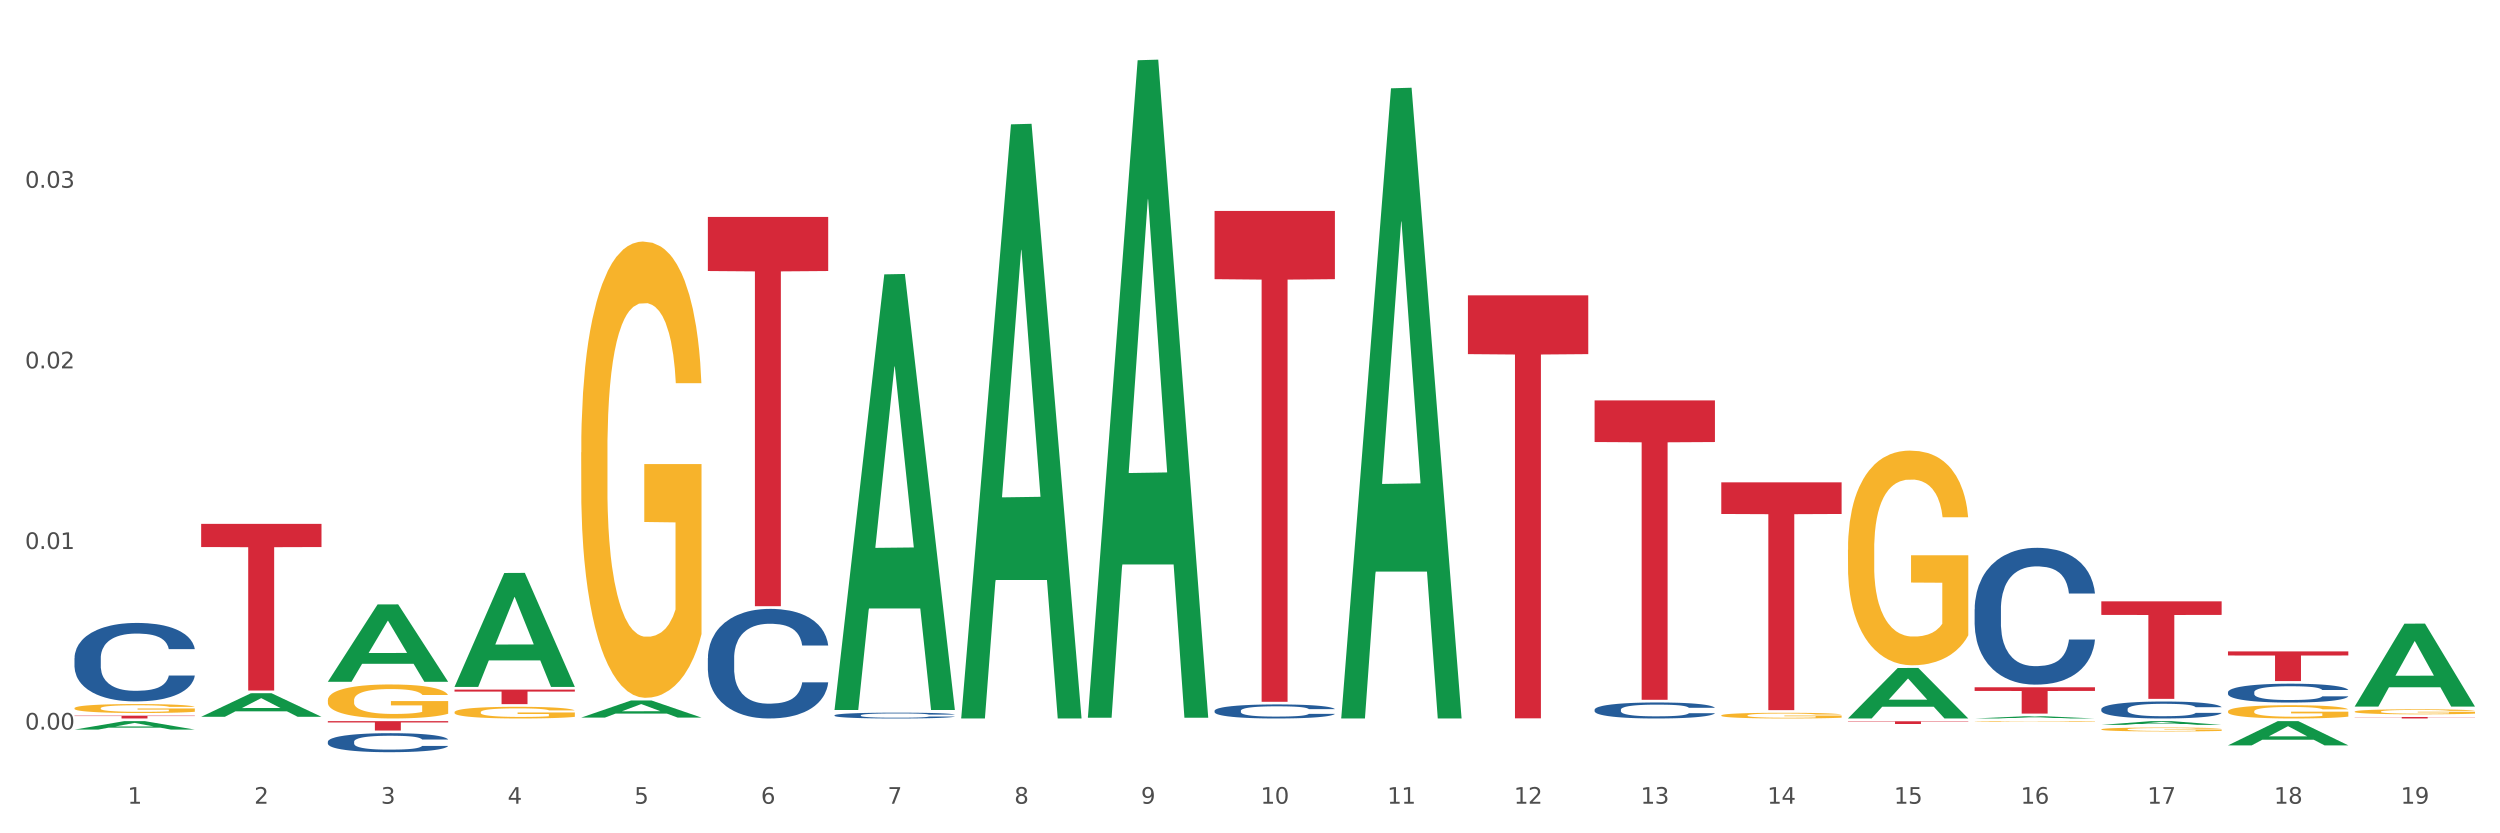 <?xml version="1.0" encoding="utf-8" standalone="no"?>
<!DOCTYPE svg PUBLIC "-//W3C//DTD SVG 1.1//EN"
  "http://www.w3.org/Graphics/SVG/1.1/DTD/svg11.dtd">
<svg xmlns:xlink="http://www.w3.org/1999/xlink" width="1080pt" height="360pt" viewBox="0 0 1080 360" xmlns="http://www.w3.org/2000/svg" version="1.1">
 <rect x="0" y="0" width="1080" height="360" fill="#333333" stroke="none"/>
 <defs>
  <style type="text/css">*{stroke-linejoin: round; stroke-linecap: butt}</style>
 </defs>
 <g id="figure_1">
  <g id="patch_1">
   <path d="M 0 360 
L 1080 360 
L 1080 0 
L 0 0 
z
" style="fill: #ffffff; stroke: #ffffff; stroke-linejoin: miter"/>
  </g>
  <g id="axes_1">
   <g id="matplotlib.axis_1">
    <g id="xtick_1">
     <g id="text_1">
      <!-- 1 -->
      <g style="fill: #4d4d4d" transform="translate(55.115 347.204) scale(0.096 -0.096)">
       <defs>
        <path id="DejaVuSans-31" d="M 794 531 
L 1825 531 
L 1825 4091 
L 703 3866 
L 703 4441 
L 1819 4666 
L 2450 4666 
L 2450 531 
L 3481 531 
L 3481 0 
L 794 0 
L 794 531 
z
" transform="scale(0.016)"/>
       </defs>
       <use xlink:href="#DejaVuSans-31"/>
      </g>
     </g>
    </g>
    <g id="xtick_2">
     <g id="text_2">
      <!-- 2 -->
      <g style="fill: #4d4d4d" transform="translate(109.839 347.204) scale(0.096 -0.096)">
       <defs>
        <path id="DejaVuSans-32" d="M 1228 531 
L 3431 531 
L 3431 0 
L 469 0 
L 469 531 
Q 828 903 1448 1529 
Q 2069 2156 2228 2338 
Q 2531 2678 2651 2914 
Q 2772 3150 2772 3378 
Q 2772 3750 2511 3984 
Q 2250 4219 1831 4219 
Q 1534 4219 1204 4116 
Q 875 4013 500 3803 
L 500 4441 
Q 881 4594 1212 4672 
Q 1544 4750 1819 4750 
Q 2544 4750 2975 4387 
Q 3406 4025 3406 3419 
Q 3406 3131 3298 2873 
Q 3191 2616 2906 2266 
Q 2828 2175 2409 1742 
Q 1991 1309 1228 531 
z
" transform="scale(0.016)"/>
       </defs>
       <use xlink:href="#DejaVuSans-32"/>
      </g>
     </g>
    </g>
    <g id="xtick_3">
     <g id="text_3">
      <!-- 3 -->
      <g style="fill: #4d4d4d" transform="translate(164.564 347.204) scale(0.096 -0.096)">
       <defs>
        <path id="DejaVuSans-33" d="M 2597 2516 
Q 3050 2419 3304 2112 
Q 3559 1806 3559 1356 
Q 3559 666 3084 287 
Q 2609 -91 1734 -91 
Q 1441 -91 1130 -33 
Q 819 25 488 141 
L 488 750 
Q 750 597 1062 519 
Q 1375 441 1716 441 
Q 2309 441 2620 675 
Q 2931 909 2931 1356 
Q 2931 1769 2642 2001 
Q 2353 2234 1838 2234 
L 1294 2234 
L 1294 2753 
L 1863 2753 
Q 2328 2753 2575 2939 
Q 2822 3125 2822 3475 
Q 2822 3834 2567 4026 
Q 2313 4219 1838 4219 
Q 1578 4219 1281 4162 
Q 984 4106 628 3988 
L 628 4550 
Q 988 4650 1302 4700 
Q 1616 4750 1894 4750 
Q 2613 4750 3031 4423 
Q 3450 4097 3450 3541 
Q 3450 3153 3228 2886 
Q 3006 2619 2597 2516 
z
" transform="scale(0.016)"/>
       </defs>
       <use xlink:href="#DejaVuSans-33"/>
      </g>
     </g>
    </g>
    <g id="xtick_4">
     <g id="text_4">
      <!-- 4 -->
      <g style="fill: #4d4d4d" transform="translate(219.288 347.204) scale(0.096 -0.096)">
       <defs>
        <path id="DejaVuSans-34" d="M 2419 4116 
L 825 1625 
L 2419 1625 
L 2419 4116 
z
M 2253 4666 
L 3047 4666 
L 3047 1625 
L 3713 1625 
L 3713 1100 
L 3047 1100 
L 3047 0 
L 2419 0 
L 2419 1100 
L 313 1100 
L 313 1709 
L 2253 4666 
z
" transform="scale(0.016)"/>
       </defs>
       <use xlink:href="#DejaVuSans-34"/>
      </g>
     </g>
    </g>
    <g id="xtick_5">
     <g id="text_5">
      <!-- 5 -->
      <g style="fill: #4d4d4d" transform="translate(274.012 347.204) scale(0.096 -0.096)">
       <defs>
        <path id="DejaVuSans-35" d="M 691 4666 
L 3169 4666 
L 3169 4134 
L 1269 4134 
L 1269 2991 
Q 1406 3038 1543 3061 
Q 1681 3084 1819 3084 
Q 2600 3084 3056 2656 
Q 3513 2228 3513 1497 
Q 3513 744 3044 326 
Q 2575 -91 1722 -91 
Q 1428 -91 1123 -41 
Q 819 9 494 109 
L 494 744 
Q 775 591 1075 516 
Q 1375 441 1709 441 
Q 2250 441 2565 725 
Q 2881 1009 2881 1497 
Q 2881 1984 2565 2268 
Q 2250 2553 1709 2553 
Q 1456 2553 1204 2497 
Q 953 2441 691 2322 
L 691 4666 
z
" transform="scale(0.016)"/>
       </defs>
       <use xlink:href="#DejaVuSans-35"/>
      </g>
     </g>
    </g>
    <g id="xtick_6">
     <g id="text_6">
      <!-- 6 -->
      <g style="fill: #4d4d4d" transform="translate(328.736 347.204) scale(0.096 -0.096)">
       <defs>
        <path id="DejaVuSans-36" d="M 2113 2584 
Q 1688 2584 1439 2293 
Q 1191 2003 1191 1497 
Q 1191 994 1439 701 
Q 1688 409 2113 409 
Q 2538 409 2786 701 
Q 3034 994 3034 1497 
Q 3034 2003 2786 2293 
Q 2538 2584 2113 2584 
z
M 3366 4563 
L 3366 3988 
Q 3128 4100 2886 4159 
Q 2644 4219 2406 4219 
Q 1781 4219 1451 3797 
Q 1122 3375 1075 2522 
Q 1259 2794 1537 2939 
Q 1816 3084 2150 3084 
Q 2853 3084 3261 2657 
Q 3669 2231 3669 1497 
Q 3669 778 3244 343 
Q 2819 -91 2113 -91 
Q 1303 -91 875 529 
Q 447 1150 447 2328 
Q 447 3434 972 4092 
Q 1497 4750 2381 4750 
Q 2619 4750 2861 4703 
Q 3103 4656 3366 4563 
z
" transform="scale(0.016)"/>
       </defs>
       <use xlink:href="#DejaVuSans-36"/>
      </g>
     </g>
    </g>
    <g id="xtick_7">
     <g id="text_7">
      <!-- 7 -->
      <g style="fill: #4d4d4d" transform="translate(383.461 347.204) scale(0.096 -0.096)">
       <defs>
        <path id="DejaVuSans-37" d="M 525 4666 
L 3525 4666 
L 3525 4397 
L 1831 0 
L 1172 0 
L 2766 4134 
L 525 4134 
L 525 4666 
z
" transform="scale(0.016)"/>
       </defs>
       <use xlink:href="#DejaVuSans-37"/>
      </g>
     </g>
    </g>
    <g id="xtick_8">
     <g id="text_8">
      <!-- 8 -->
      <g style="fill: #4d4d4d" transform="translate(438.185 347.204) scale(0.096 -0.096)">
       <defs>
        <path id="DejaVuSans-38" d="M 2034 2216 
Q 1584 2216 1326 1975 
Q 1069 1734 1069 1313 
Q 1069 891 1326 650 
Q 1584 409 2034 409 
Q 2484 409 2743 651 
Q 3003 894 3003 1313 
Q 3003 1734 2745 1975 
Q 2488 2216 2034 2216 
z
M 1403 2484 
Q 997 2584 770 2862 
Q 544 3141 544 3541 
Q 544 4100 942 4425 
Q 1341 4750 2034 4750 
Q 2731 4750 3128 4425 
Q 3525 4100 3525 3541 
Q 3525 3141 3298 2862 
Q 3072 2584 2669 2484 
Q 3125 2378 3379 2068 
Q 3634 1759 3634 1313 
Q 3634 634 3220 271 
Q 2806 -91 2034 -91 
Q 1263 -91 848 271 
Q 434 634 434 1313 
Q 434 1759 690 2068 
Q 947 2378 1403 2484 
z
M 1172 3481 
Q 1172 3119 1398 2916 
Q 1625 2713 2034 2713 
Q 2441 2713 2670 2916 
Q 2900 3119 2900 3481 
Q 2900 3844 2670 4047 
Q 2441 4250 2034 4250 
Q 1625 4250 1398 4047 
Q 1172 3844 1172 3481 
z
" transform="scale(0.016)"/>
       </defs>
       <use xlink:href="#DejaVuSans-38"/>
      </g>
     </g>
    </g>
    <g id="xtick_9">
     <g id="text_9">
      <!-- 9 -->
      <g style="fill: #4d4d4d" transform="translate(492.909 347.204) scale(0.096 -0.096)">
       <defs>
        <path id="DejaVuSans-39" d="M 703 97 
L 703 672 
Q 941 559 1184 500 
Q 1428 441 1663 441 
Q 2288 441 2617 861 
Q 2947 1281 2994 2138 
Q 2813 1869 2534 1725 
Q 2256 1581 1919 1581 
Q 1219 1581 811 2004 
Q 403 2428 403 3163 
Q 403 3881 828 4315 
Q 1253 4750 1959 4750 
Q 2769 4750 3195 4129 
Q 3622 3509 3622 2328 
Q 3622 1225 3098 567 
Q 2575 -91 1691 -91 
Q 1453 -91 1209 -44 
Q 966 3 703 97 
z
M 1959 2075 
Q 2384 2075 2632 2365 
Q 2881 2656 2881 3163 
Q 2881 3666 2632 3958 
Q 2384 4250 1959 4250 
Q 1534 4250 1286 3958 
Q 1038 3666 1038 3163 
Q 1038 2656 1286 2365 
Q 1534 2075 1959 2075 
z
" transform="scale(0.016)"/>
       </defs>
       <use xlink:href="#DejaVuSans-39"/>
      </g>
     </g>
    </g>
    <g id="xtick_10">
     <g id="text_10">
      <!-- 10 -->
      <g style="fill: #4d4d4d" transform="translate(544.58 347.204) scale(0.096 -0.096)">
       <defs>
        <path id="DejaVuSans-30" d="M 2034 4250 
Q 1547 4250 1301 3770 
Q 1056 3291 1056 2328 
Q 1056 1369 1301 889 
Q 1547 409 2034 409 
Q 2525 409 2770 889 
Q 3016 1369 3016 2328 
Q 3016 3291 2770 3770 
Q 2525 4250 2034 4250 
z
M 2034 4750 
Q 2819 4750 3233 4129 
Q 3647 3509 3647 2328 
Q 3647 1150 3233 529 
Q 2819 -91 2034 -91 
Q 1250 -91 836 529 
Q 422 1150 422 2328 
Q 422 3509 836 4129 
Q 1250 4750 2034 4750 
z
" transform="scale(0.016)"/>
       </defs>
       <use xlink:href="#DejaVuSans-31"/>
       <use xlink:href="#DejaVuSans-30" transform="translate(63.623 0)"/>
      </g>
     </g>
    </g>
    <g id="xtick_11">
     <g id="text_11">
      <!-- 11 -->
      <g style="fill: #4d4d4d" transform="translate(599.304 347.204) scale(0.096 -0.096)">
       <use xlink:href="#DejaVuSans-31"/>
       <use xlink:href="#DejaVuSans-31" transform="translate(63.623 0)"/>
      </g>
     </g>
    </g>
    <g id="xtick_12">
     <g id="text_12">
      <!-- 12 -->
      <g style="fill: #4d4d4d" transform="translate(654.028 347.204) scale(0.096 -0.096)">
       <use xlink:href="#DejaVuSans-31"/>
       <use xlink:href="#DejaVuSans-32" transform="translate(63.623 0)"/>
      </g>
     </g>
    </g>
    <g id="xtick_13">
     <g id="text_13">
      <!-- 13 -->
      <g style="fill: #4d4d4d" transform="translate(708.752 347.204) scale(0.096 -0.096)">
       <use xlink:href="#DejaVuSans-31"/>
       <use xlink:href="#DejaVuSans-33" transform="translate(63.623 0)"/>
      </g>
     </g>
    </g>
    <g id="xtick_14">
     <g id="text_14">
      <!-- 14 -->
      <g style="fill: #4d4d4d" transform="translate(763.477 347.204) scale(0.096 -0.096)">
       <use xlink:href="#DejaVuSans-31"/>
       <use xlink:href="#DejaVuSans-34" transform="translate(63.623 0)"/>
      </g>
     </g>
    </g>
    <g id="xtick_15">
     <g id="text_15">
      <!-- 15 -->
      <g style="fill: #4d4d4d" transform="translate(818.201 347.204) scale(0.096 -0.096)">
       <use xlink:href="#DejaVuSans-31"/>
       <use xlink:href="#DejaVuSans-35" transform="translate(63.623 0)"/>
      </g>
     </g>
    </g>
    <g id="xtick_16">
     <g id="text_16">
      <!-- 16 -->
      <g style="fill: #4d4d4d" transform="translate(872.925 347.204) scale(0.096 -0.096)">
       <use xlink:href="#DejaVuSans-31"/>
       <use xlink:href="#DejaVuSans-36" transform="translate(63.623 0)"/>
      </g>
     </g>
    </g>
    <g id="xtick_17">
     <g id="text_17">
      <!-- 17 -->
      <g style="fill: #4d4d4d" transform="translate(927.649 347.204) scale(0.096 -0.096)">
       <use xlink:href="#DejaVuSans-31"/>
       <use xlink:href="#DejaVuSans-37" transform="translate(63.623 0)"/>
      </g>
     </g>
    </g>
    <g id="xtick_18">
     <g id="text_18">
      <!-- 18 -->
      <g style="fill: #4d4d4d" transform="translate(982.374 347.204) scale(0.096 -0.096)">
       <use xlink:href="#DejaVuSans-31"/>
       <use xlink:href="#DejaVuSans-38" transform="translate(63.623 0)"/>
      </g>
     </g>
    </g>
    <g id="xtick_19">
     <g id="text_19">
      <!-- 19 -->
      <g style="fill: #4d4d4d" transform="translate(1037.098 347.204) scale(0.096 -0.096)">
       <use xlink:href="#DejaVuSans-31"/>
       <use xlink:href="#DejaVuSans-39" transform="translate(63.623 0)"/>
      </g>
     </g>
    </g>
    <g id="xtick_20"/>
    <g id="xtick_21"/>
    <g id="xtick_22"/>
    <g id="xtick_23"/>
    <g id="xtick_24"/>
    <g id="xtick_25"/>
    <g id="xtick_26"/>
    <g id="xtick_27"/>
    <g id="xtick_28"/>
    <g id="xtick_29"/>
    <g id="xtick_30"/>
    <g id="xtick_31"/>
    <g id="xtick_32"/>
    <g id="xtick_33"/>
    <g id="xtick_34"/>
    <g id="xtick_35"/>
    <g id="xtick_36"/>
    <g id="xtick_37"/>
   </g>
   <g id="matplotlib.axis_2">
    <g id="ytick_1">
     <g id="text_20">
      <!-- 0.00 -->
      <g style="fill: #4d4d4d" transform="translate(10.8 315.176) scale(0.096 -0.096)">
       <defs>
        <path id="DejaVuSans-2e" d="M 684 794 
L 1344 794 
L 1344 0 
L 684 0 
L 684 794 
z
" transform="scale(0.016)"/>
       </defs>
       <use xlink:href="#DejaVuSans-30"/>
       <use xlink:href="#DejaVuSans-2e" transform="translate(63.623 0)"/>
       <use xlink:href="#DejaVuSans-30" transform="translate(95.41 0)"/>
       <use xlink:href="#DejaVuSans-30" transform="translate(159.033 0)"/>
      </g>
     </g>
    </g>
    <g id="ytick_2">
     <g id="text_21">
      <!-- 0.01 -->
      <g style="fill: #4d4d4d" transform="translate(10.8 237.156) scale(0.096 -0.096)">
       <use xlink:href="#DejaVuSans-30"/>
       <use xlink:href="#DejaVuSans-2e" transform="translate(63.623 0)"/>
       <use xlink:href="#DejaVuSans-30" transform="translate(95.41 0)"/>
       <use xlink:href="#DejaVuSans-31" transform="translate(159.033 0)"/>
      </g>
     </g>
    </g>
    <g id="ytick_3">
     <g id="text_22">
      <!-- 0.02 -->
      <g style="fill: #4d4d4d" transform="translate(10.8 159.136) scale(0.096 -0.096)">
       <use xlink:href="#DejaVuSans-30"/>
       <use xlink:href="#DejaVuSans-2e" transform="translate(63.623 0)"/>
       <use xlink:href="#DejaVuSans-30" transform="translate(95.41 0)"/>
       <use xlink:href="#DejaVuSans-32" transform="translate(159.033 0)"/>
      </g>
     </g>
    </g>
    <g id="ytick_4">
     <g id="text_23">
      <!-- 0.03 -->
      <g style="fill: #4d4d4d" transform="translate(10.8 81.116) scale(0.096 -0.096)">
       <use xlink:href="#DejaVuSans-30"/>
       <use xlink:href="#DejaVuSans-2e" transform="translate(63.623 0)"/>
       <use xlink:href="#DejaVuSans-30" transform="translate(95.41 0)"/>
       <use xlink:href="#DejaVuSans-33" transform="translate(159.033 0)"/>
      </g>
     </g>
    </g>
    <g id="ytick_5"/>
    <g id="ytick_6"/>
    <g id="ytick_7"/>
    <g id="ytick_8"/>
   </g>
   <g id="PolyCollection_1">
    <path d="M 32.175 315.186 
L 32.229 315.183 
L 53.667 311.533 
L 62.564 311.529 
L 84.163 315.193 
L 73.873 315.193 
L 69.21 314.34 
L 47.075 314.34 
L 46.914 314.354 
L 42.412 315.193 
L 32.175 315.193 
L 32.175 315.186 
L 49.862 313.831 
L 66.423 313.827 
L 58.223 312.31 
L 58.115 312.303 
L 58.008 312.314 
L 49.808 313.827 
L 49.862 313.831 
L 32.175 315.186 
z
" clip-path="url(#pbead477233)" style="fill: #109648"/>
    <path d="M 86.899 309.644 
L 86.953 309.635 
L 108.391 299.478 
L 117.288 299.468 
L 138.887 309.663 
L 128.597 309.663 
L 123.934 307.289 
L 101.799 307.289 
L 101.638 307.328 
L 97.136 309.663 
L 86.899 309.663 
L 86.899 309.644 
L 104.586 305.872 
L 121.147 305.863 
L 112.947 301.641 
L 112.84 301.622 
L 112.733 301.651 
L 104.532 305.863 
L 104.586 305.872 
L 86.899 309.644 
z
" clip-path="url(#pbead477233)" style="fill: #109648"/>
    <path d="M 141.624 294.485 
L 141.677 294.453 
L 163.116 261.116 
L 172.012 261.084 
L 193.612 294.547 
L 183.321 294.547 
L 178.658 286.755 
L 156.523 286.755 
L 156.362 286.881 
L 151.86 294.547 
L 141.624 294.547 
L 141.624 294.485 
L 159.31 282.105 
L 175.871 282.073 
L 167.671 268.217 
L 167.564 268.154 
L 167.457 268.248 
L 159.257 282.073 
L 159.31 282.105 
L 141.624 294.485 
z
" clip-path="url(#pbead477233)" style="fill: #109648"/>
    <path d="M 196.348 296.671 
L 196.401 296.625 
L 217.84 247.53 
L 226.737 247.484 
L 248.336 296.764 
L 238.045 296.764 
L 233.383 285.288 
L 211.247 285.288 
L 211.087 285.473 
L 206.585 296.764 
L 196.348 296.764 
L 196.348 296.671 
L 214.034 278.44 
L 230.596 278.394 
L 222.395 257.988 
L 222.288 257.895 
L 222.181 258.034 
L 213.981 278.394 
L 214.034 278.44 
L 196.348 296.671 
z
" clip-path="url(#pbead477233)" style="fill: #109648"/>
    <path d="M 251.072 309.994 
L 251.126 309.987 
L 272.564 302.615 
L 281.461 302.608 
L 303.06 310.008 
L 292.77 310.008 
L 288.107 308.285 
L 265.972 308.285 
L 265.811 308.313 
L 261.309 310.008 
L 251.072 310.008 
L 251.072 309.994 
L 268.759 307.257 
L 285.32 307.25 
L 277.12 304.186 
L 277.013 304.172 
L 276.905 304.192 
L 268.705 307.25 
L 268.759 307.257 
L 251.072 309.994 
z
" clip-path="url(#pbead477233)" style="fill: #109648"/>
    <path d="M 360.521 306.366 
L 360.574 306.189 
L 382.013 118.524 
L 390.91 118.347 
L 412.509 306.72 
L 402.218 306.72 
L 397.555 262.854 
L 375.42 262.854 
L 375.26 263.562 
L 370.757 306.72 
L 360.521 306.72 
L 360.521 306.366 
L 378.207 236.677 
L 394.768 236.5 
L 386.568 158.497 
L 386.461 158.144 
L 386.354 158.674 
L 378.154 236.5 
L 378.207 236.677 
L 360.521 306.366 
z
" clip-path="url(#pbead477233)" style="fill: #109648"/>
    <path d="M 415.245 309.904 
L 415.299 309.662 
L 436.737 53.717 
L 445.634 53.476 
L 467.233 310.386 
L 456.943 310.386 
L 452.28 250.561 
L 430.145 250.561 
L 429.984 251.526 
L 425.482 310.386 
L 415.245 310.386 
L 415.245 309.904 
L 432.932 214.859 
L 449.493 214.618 
L 441.293 108.235 
L 441.185 107.753 
L 441.078 108.477 
L 432.878 214.618 
L 432.932 214.859 
L 415.245 309.904 
z
" clip-path="url(#pbead477233)" style="fill: #109648"/>
    <path d="M 798.315 310.345 
L 798.368 310.325 
L 819.807 288.571 
L 828.704 288.551 
L 850.303 310.386 
L 840.012 310.386 
L 835.35 305.301 
L 813.215 305.301 
L 813.054 305.383 
L 808.552 310.386 
L 798.315 310.386 
L 798.315 310.345 
L 816.002 302.267 
L 832.563 302.246 
L 824.362 293.205 
L 824.255 293.164 
L 824.148 293.225 
L 815.948 302.246 
L 816.002 302.267 
L 798.315 310.345 
z
" clip-path="url(#pbead477233)" style="fill: #109648"/>
    <path d="M 141.624 302.481 
L 141.685 302.468 
L 141.685 301.985 
L 141.808 301.569 
L 142.421 300.562 
L 143.342 299.73 
L 144.017 299.287 
L 144.693 298.925 
L 145.49 298.563 
L 146.472 298.187 
L 148.252 297.637 
L 149.357 297.355 
L 150.708 297.059 
L 153.163 296.63 
L 154.943 296.388 
L 156.784 296.187 
L 159.792 295.946 
L 161.756 295.838 
L 163.843 295.758 
L 166.359 295.704 
L 168.262 295.691 
L 172.436 295.731 
L 175.996 295.852 
L 177.714 295.946 
L 179.924 296.107 
L 181.09 296.214 
L 182.993 296.429 
L 184.957 296.711 
L 186.308 296.952 
L 188.333 297.408 
L 189.867 297.865 
L 191.279 298.428 
L 192.016 298.818 
L 192.568 299.18 
L 193.059 299.596 
L 193.55 300.254 
L 182.502 300.254 
L 182.072 299.784 
L 181.397 299.341 
L 180.415 298.911 
L 179.556 298.643 
L 178.083 298.308 
L 176.732 298.093 
L 175.321 297.932 
L 173.602 297.798 
L 172.252 297.73 
L 170.349 297.677 
L 166.605 297.69 
L 164.088 297.798 
L 162.37 297.932 
L 161.265 298.053 
L 160.283 298.187 
L 159.178 298.375 
L 157.889 298.656 
L 156.968 298.911 
L 156.048 299.234 
L 155.311 299.556 
L 154.636 299.931 
L 154.083 300.334 
L 153.654 300.75 
L 153.286 301.26 
L 152.979 302.106 
L 152.979 303.944 
L 153.101 304.36 
L 153.408 304.911 
L 153.777 305.327 
L 154.39 305.823 
L 154.943 306.159 
L 155.986 306.642 
L 157.152 307.044 
L 158.073 307.299 
L 158.994 307.514 
L 160.59 307.809 
L 162.37 308.051 
L 163.904 308.199 
L 165.991 308.333 
L 167.403 308.386 
L 168.63 308.413 
L 171.638 308.413 
L 173.786 308.373 
L 176.18 308.279 
L 178.021 308.158 
L 179.556 308.011 
L 181.274 307.769 
L 182.379 307.541 
L 182.379 304.736 
L 168.876 304.723 
L 168.876 302.857 
L 193.612 302.857 
L 193.612 308.333 
L 192.568 308.615 
L 191.402 308.87 
L 190.174 309.098 
L 188.333 309.38 
L 186.123 309.648 
L 184.159 309.836 
L 182.072 309.997 
L 179.617 310.145 
L 176.425 310.279 
L 174.461 310.332 
L 172.006 310.373 
L 169.121 310.386 
L 166.605 310.359 
L 164.15 310.292 
L 161.572 310.171 
L 159.055 309.997 
L 157.152 309.822 
L 155.25 309.608 
L 153.224 309.326 
L 151.628 309.057 
L 150.401 308.816 
L 149.05 308.507 
L 147.577 308.105 
L 146.472 307.742 
L 145.49 307.366 
L 144.447 306.883 
L 143.71 306.467 
L 142.974 305.944 
L 142.544 305.555 
L 142.053 304.951 
L 141.685 304.105 
L 141.624 302.481 
z
" clip-path="url(#pbead477233)" style="fill: #f7b32b"/>
    <path d="M 32.175 305.945 
L 32.236 305.941 
L 32.236 305.814 
L 32.359 305.704 
L 32.973 305.439 
L 33.894 305.219 
L 34.569 305.102 
L 35.244 305.007 
L 36.042 304.911 
L 37.024 304.812 
L 38.804 304.667 
L 39.909 304.593 
L 41.259 304.515 
L 43.714 304.402 
L 45.494 304.338 
L 47.336 304.285 
L 50.343 304.221 
L 52.307 304.193 
L 54.394 304.172 
L 56.911 304.158 
L 58.814 304.154 
L 62.987 304.165 
L 66.547 304.197 
L 68.266 304.221 
L 70.476 304.264 
L 71.642 304.292 
L 73.544 304.349 
L 75.509 304.423 
L 76.859 304.487 
L 78.884 304.607 
L 80.419 304.727 
L 81.831 304.876 
L 82.567 304.979 
L 83.12 305.074 
L 83.611 305.184 
L 84.102 305.357 
L 73.053 305.357 
L 72.624 305.233 
L 71.949 305.117 
L 70.967 305.003 
L 70.107 304.933 
L 68.634 304.844 
L 67.284 304.787 
L 65.872 304.745 
L 64.153 304.71 
L 62.803 304.692 
L 60.9 304.678 
L 57.156 304.681 
L 54.64 304.71 
L 52.921 304.745 
L 51.816 304.777 
L 50.834 304.812 
L 49.729 304.862 
L 48.44 304.936 
L 47.52 305.003 
L 46.599 305.088 
L 45.863 305.173 
L 45.187 305.272 
L 44.635 305.378 
L 44.205 305.488 
L 43.837 305.623 
L 43.53 305.846 
L 43.53 306.33 
L 43.653 306.44 
L 43.96 306.585 
L 44.328 306.695 
L 44.942 306.826 
L 45.494 306.914 
L 46.538 307.042 
L 47.704 307.148 
L 48.625 307.215 
L 49.545 307.272 
L 51.141 307.35 
L 52.921 307.413 
L 54.456 307.452 
L 56.542 307.488 
L 57.954 307.502 
L 59.182 307.509 
L 62.189 307.509 
L 64.338 307.498 
L 66.731 307.473 
L 68.573 307.442 
L 70.107 307.403 
L 71.826 307.339 
L 72.931 307.279 
L 72.931 306.539 
L 59.427 306.536 
L 59.427 306.044 
L 84.163 306.044 
L 84.163 307.488 
L 83.12 307.562 
L 81.953 307.629 
L 80.726 307.689 
L 78.884 307.764 
L 76.675 307.834 
L 74.711 307.884 
L 72.624 307.926 
L 70.169 307.965 
L 66.977 308.001 
L 65.013 308.015 
L 62.558 308.025 
L 59.673 308.029 
L 57.156 308.022 
L 54.701 308.004 
L 52.123 307.972 
L 49.607 307.926 
L 47.704 307.88 
L 45.801 307.824 
L 43.776 307.749 
L 42.18 307.679 
L 40.952 307.615 
L 39.602 307.534 
L 38.129 307.427 
L 37.024 307.332 
L 36.042 307.233 
L 34.998 307.105 
L 34.262 306.996 
L 33.525 306.858 
L 33.096 306.755 
L 32.605 306.596 
L 32.236 306.373 
L 32.175 305.945 
z
" clip-path="url(#pbead477233)" style="fill: #f7b32b"/>
    <path d="M 907.763 313.149 
L 907.817 313.147 
L 929.255 311.531 
L 938.152 311.529 
L 959.751 313.152 
L 949.461 313.152 
L 944.798 312.774 
L 922.663 312.774 
L 922.502 312.78 
L 918 313.152 
L 907.763 313.152 
L 907.763 313.149 
L 925.45 312.549 
L 942.011 312.547 
L 933.811 311.875 
L 933.704 311.872 
L 933.597 311.877 
L 925.396 312.547 
L 925.45 312.549 
L 907.763 313.149 
z
" clip-path="url(#pbead477233)" style="fill: #109648"/>
    <path d="M 853.039 310.384 
L 853.093 310.383 
L 874.531 309.423 
L 883.428 309.422 
L 905.027 310.386 
L 894.737 310.386 
L 890.074 310.162 
L 867.939 310.162 
L 867.778 310.165 
L 863.276 310.386 
L 853.039 310.386 
L 853.039 310.384 
L 870.726 310.028 
L 887.287 310.027 
L 879.087 309.628 
L 878.98 309.626 
L 878.872 309.629 
L 870.672 310.027 
L 870.726 310.028 
L 853.039 310.384 
z
" clip-path="url(#pbead477233)" style="fill: #109648"/>
    <path d="M 1017.212 305.193 
L 1017.266 305.16 
L 1038.704 269.427 
L 1047.601 269.394 
L 1069.2 305.261 
L 1058.91 305.261 
L 1054.247 296.909 
L 1032.112 296.909 
L 1031.951 297.043 
L 1027.449 305.261 
L 1017.212 305.261 
L 1017.212 305.193 
L 1034.899 291.924 
L 1051.46 291.891 
L 1043.26 277.039 
L 1043.152 276.971 
L 1043.045 277.072 
L 1034.845 291.891 
L 1034.899 291.924 
L 1017.212 305.193 
z
" clip-path="url(#pbead477233)" style="fill: #109648"/>
    <path d="M 962.488 321.983 
L 962.541 321.973 
L 983.98 311.539 
L 992.877 311.529 
L 1014.476 322.002 
L 1004.185 322.002 
L 999.522 319.564 
L 977.387 319.564 
L 977.227 319.603 
L 972.724 322.002 
L 962.488 322.002 
L 962.488 321.983 
L 980.174 318.108 
L 996.735 318.098 
L 988.535 313.762 
L 988.428 313.742 
L 988.321 313.771 
L 980.121 318.098 
L 980.174 318.108 
L 962.488 321.983 
z
" clip-path="url(#pbead477233)" style="fill: #109648"/>
    <path d="M 196.348 297.907 
L 248.336 297.907 
L 248.336 298.78 
L 227.886 298.786 
L 227.886 304.191 
L 216.675 304.191 
L 216.675 298.786 
L 196.348 298.78 
L 196.348 297.913 
L 196.348 297.907 
z
" clip-path="url(#pbead477233)" style="fill: #d62839"/>
    <path d="M 141.624 311.529 
L 193.612 311.529 
L 193.612 312.093 
L 173.161 312.096 
L 173.161 315.584 
L 161.951 315.584 
L 161.951 312.096 
L 141.624 312.093 
L 141.624 311.533 
L 141.624 311.529 
z
" clip-path="url(#pbead477233)" style="fill: #d62839"/>
    <path d="M 798.315 311.581 
L 850.303 311.581 
L 850.303 311.747 
L 829.853 311.748 
L 829.853 312.774 
L 818.642 312.774 
L 818.642 311.748 
L 798.315 311.747 
L 798.315 311.582 
L 798.315 311.581 
z
" clip-path="url(#pbead477233)" style="fill: #d62839"/>
    <path d="M 743.591 208.357 
L 795.579 208.357 
L 795.579 222.034 
L 775.128 222.127 
L 775.128 306.776 
L 763.918 306.776 
L 763.918 222.127 
L 743.591 222.034 
L 743.591 208.45 
L 743.591 208.357 
z
" clip-path="url(#pbead477233)" style="fill: #d62839"/>
    <path d="M 688.866 172.982 
L 740.854 172.982 
L 740.854 190.956 
L 720.404 191.077 
L 720.404 302.321 
L 709.193 302.321 
L 709.193 191.077 
L 688.866 190.956 
L 688.866 173.104 
L 688.866 172.982 
z
" clip-path="url(#pbead477233)" style="fill: #d62839"/>
    <path d="M 634.142 127.586 
L 686.13 127.586 
L 686.13 152.979 
L 665.68 153.151 
L 665.68 310.312 
L 654.469 310.312 
L 654.469 153.151 
L 634.142 152.979 
L 634.142 127.758 
L 634.142 127.586 
z
" clip-path="url(#pbead477233)" style="fill: #d62839"/>
    <path d="M 853.039 296.909 
L 905.027 296.909 
L 905.027 298.489 
L 884.577 298.5 
L 884.577 308.279 
L 873.366 308.279 
L 873.366 298.5 
L 853.039 298.489 
L 853.039 296.919 
L 853.039 296.909 
z
" clip-path="url(#pbead477233)" style="fill: #d62839"/>
    <path d="M 907.763 259.781 
L 959.751 259.781 
L 959.751 265.636 
L 939.301 265.675 
L 939.301 301.911 
L 928.09 301.911 
L 928.09 265.675 
L 907.763 265.636 
L 907.763 259.821 
L 907.763 259.781 
z
" clip-path="url(#pbead477233)" style="fill: #d62839"/>
    <path d="M 86.899 226.313 
L 138.887 226.313 
L 138.887 236.32 
L 118.437 236.388 
L 118.437 298.325 
L 107.226 298.325 
L 107.226 236.388 
L 86.899 236.32 
L 86.899 226.38 
L 86.899 226.313 
z
" clip-path="url(#pbead477233)" style="fill: #d62839"/>
    <path d="M 32.175 309.172 
L 84.163 309.172 
L 84.163 309.341 
L 63.713 309.342 
L 63.713 310.386 
L 52.502 310.386 
L 52.502 309.342 
L 32.175 309.341 
L 32.175 309.173 
L 32.175 309.172 
z
" clip-path="url(#pbead477233)" style="fill: #d62839"/>
    <path d="M 524.693 91.131 
L 576.682 91.131 
L 576.682 120.597 
L 556.231 120.796 
L 556.231 303.167 
L 545.021 303.167 
L 545.021 120.796 
L 524.693 120.597 
L 524.693 91.33 
L 524.693 91.131 
z
" clip-path="url(#pbead477233)" style="fill: #d62839"/>
    <path d="M 305.796 93.707 
L 357.784 93.707 
L 357.784 117.079 
L 337.334 117.237 
L 337.334 261.891 
L 326.123 261.891 
L 326.123 117.237 
L 305.796 117.079 
L 305.796 93.865 
L 305.796 93.707 
z
" clip-path="url(#pbead477233)" style="fill: #d62839"/>
    <path d="M 360.521 308.996 
L 360.582 308.994 
L 360.582 308.93 
L 360.766 308.842 
L 361.442 308.681 
L 362.303 308.559 
L 363.778 308.416 
L 364.576 308.356 
L 365.621 308.289 
L 367.772 308.181 
L 370.23 308.088 
L 371.951 308.038 
L 373.241 308.005 
L 376.129 307.948 
L 377.789 307.923 
L 379.509 307.902 
L 380.984 307.888 
L 383.442 307.872 
L 385.409 307.865 
L 387.682 307.863 
L 389.587 307.865 
L 392.107 307.874 
L 395.794 307.902 
L 397.207 307.918 
L 399.112 307.946 
L 401.079 307.982 
L 402.676 308.019 
L 404.52 308.072 
L 406.425 308.141 
L 408.269 308.229 
L 409.559 308.31 
L 410.604 308.395 
L 411.525 308.499 
L 412.201 308.612 
L 412.509 308.706 
L 401.263 308.706 
L 400.956 308.621 
L 400.341 308.529 
L 399.727 308.466 
L 399.051 308.416 
L 398.006 308.358 
L 397.084 308.321 
L 395.548 308.277 
L 394.135 308.25 
L 392.967 308.234 
L 391.554 308.22 
L 388.543 308.206 
L 386.392 308.206 
L 385.04 308.211 
L 383.381 308.222 
L 381.967 308.238 
L 380.308 308.266 
L 379.018 308.296 
L 377.727 308.335 
L 376.99 308.363 
L 375.884 308.413 
L 375.146 308.455 
L 374.163 308.526 
L 373.61 308.577 
L 372.627 308.708 
L 372.196 308.805 
L 372.012 308.872 
L 371.889 308.946 
L 371.889 309.305 
L 372.258 309.467 
L 372.565 309.536 
L 373.057 309.614 
L 373.979 309.715 
L 375.33 309.815 
L 376.744 309.886 
L 377.911 309.93 
L 379.018 309.962 
L 380.124 309.987 
L 381.476 310.01 
L 382.582 310.024 
L 384.241 310.038 
L 386.207 310.045 
L 387.744 310.045 
L 390.878 310.034 
L 392.291 310.022 
L 393.643 310.006 
L 395.118 309.981 
L 396.285 309.953 
L 396.961 309.932 
L 398.068 309.888 
L 398.928 309.842 
L 399.665 309.789 
L 400.157 309.743 
L 400.71 309.674 
L 401.14 309.596 
L 401.263 309.554 
L 412.509 309.554 
L 412.263 309.637 
L 411.833 309.718 
L 410.972 309.826 
L 410.296 309.888 
L 409.252 309.964 
L 408.146 310.029 
L 406.609 310.1 
L 405.196 310.153 
L 403.721 310.199 
L 402.123 310.241 
L 399.235 310.299 
L 398.19 310.315 
L 395.978 310.342 
L 394.258 310.358 
L 391.738 310.375 
L 389.157 310.384 
L 386.453 310.386 
L 384.057 310.382 
L 381.414 310.368 
L 379.755 310.354 
L 377.911 310.333 
L 375.761 310.301 
L 373.733 310.262 
L 371.828 310.216 
L 370.046 310.163 
L 368.386 310.103 
L 366.236 310.004 
L 364.638 309.907 
L 363.47 309.817 
L 362.671 309.741 
L 361.873 309.644 
L 361.442 309.577 
L 360.766 309.416 
L 360.521 309.266 
L 360.521 308.996 
z
" clip-path="url(#pbead477233)" style="fill: #255c99"/>
    <path d="M 524.693 307.04 
L 524.755 307.034 
L 524.755 306.879 
L 524.939 306.668 
L 525.615 306.28 
L 526.476 305.985 
L 527.95 305.641 
L 528.749 305.497 
L 529.794 305.336 
L 531.945 305.075 
L 534.403 304.853 
L 536.123 304.731 
L 537.414 304.654 
L 540.302 304.515 
L 541.961 304.454 
L 543.682 304.404 
L 545.157 304.371 
L 547.615 304.332 
L 549.581 304.315 
L 551.855 304.31 
L 553.76 304.315 
L 556.28 304.337 
L 559.967 304.404 
L 561.38 304.443 
L 563.285 304.509 
L 565.252 304.598 
L 566.849 304.687 
L 568.693 304.815 
L 570.598 304.981 
L 572.441 305.192 
L 573.732 305.386 
L 574.777 305.591 
L 575.698 305.841 
L 576.374 306.113 
L 576.682 306.341 
L 565.436 306.341 
L 565.129 306.135 
L 564.514 305.913 
L 563.9 305.764 
L 563.224 305.641 
L 562.179 305.503 
L 561.257 305.414 
L 559.721 305.308 
L 558.307 305.242 
L 557.14 305.203 
L 555.727 305.17 
L 552.715 305.136 
L 550.565 305.136 
L 549.213 305.148 
L 547.553 305.175 
L 546.14 305.214 
L 544.481 305.281 
L 543.19 305.353 
L 541.9 305.447 
L 541.163 305.514 
L 540.056 305.636 
L 539.319 305.736 
L 538.336 305.908 
L 537.783 306.03 
L 536.799 306.346 
L 536.369 306.579 
L 536.185 306.74 
L 536.062 306.918 
L 536.062 307.783 
L 536.431 308.172 
L 536.738 308.338 
L 537.23 308.527 
L 538.151 308.771 
L 539.503 309.01 
L 540.917 309.182 
L 542.084 309.287 
L 543.19 309.365 
L 544.297 309.426 
L 545.648 309.482 
L 546.755 309.515 
L 548.414 309.548 
L 550.38 309.565 
L 551.917 309.565 
L 555.051 309.537 
L 556.464 309.509 
L 557.816 309.47 
L 559.291 309.409 
L 560.458 309.343 
L 561.134 309.293 
L 562.24 309.187 
L 563.101 309.076 
L 563.838 308.949 
L 564.33 308.838 
L 564.883 308.671 
L 565.313 308.483 
L 565.436 308.383 
L 576.682 308.383 
L 576.436 308.583 
L 576.006 308.777 
L 575.145 309.038 
L 574.469 309.187 
L 573.425 309.371 
L 572.318 309.526 
L 570.782 309.698 
L 569.369 309.826 
L 567.894 309.937 
L 566.296 310.037 
L 563.408 310.175 
L 562.363 310.214 
L 560.151 310.281 
L 558.43 310.32 
L 555.911 310.358 
L 553.33 310.381 
L 550.626 310.386 
L 548.229 310.375 
L 545.587 310.342 
L 543.928 310.308 
L 542.084 310.258 
L 539.933 310.181 
L 537.906 310.086 
L 536.001 309.975 
L 534.218 309.848 
L 532.559 309.704 
L 530.408 309.465 
L 528.811 309.232 
L 527.643 309.015 
L 526.844 308.832 
L 526.045 308.599 
L 525.615 308.438 
L 524.939 308.05 
L 524.693 307.689 
L 524.693 307.04 
z
" clip-path="url(#pbead477233)" style="fill: #255c99"/>
    <path d="M 853.039 263.213 
L 853.101 263.159 
L 853.101 261.648 
L 853.285 259.596 
L 853.961 255.817 
L 854.821 252.956 
L 856.296 249.609 
L 857.095 248.206 
L 858.14 246.64 
L 860.29 244.103 
L 862.748 241.943 
L 864.469 240.756 
L 865.76 240 
L 868.648 238.65 
L 870.307 238.057 
L 872.028 237.571 
L 873.503 237.247 
L 875.961 236.869 
L 877.927 236.707 
L 880.201 236.653 
L 882.106 236.707 
L 884.625 236.923 
L 888.312 237.571 
L 889.726 237.949 
L 891.631 238.596 
L 893.597 239.46 
L 895.195 240.324 
L 897.038 241.566 
L 898.943 243.185 
L 900.787 245.237 
L 902.077 247.126 
L 903.122 249.123 
L 904.044 251.553 
L 904.72 254.198 
L 905.027 256.411 
L 893.782 256.411 
L 893.474 254.414 
L 892.86 252.254 
L 892.245 250.797 
L 891.569 249.609 
L 890.525 248.26 
L 889.603 247.396 
L 888.067 246.37 
L 886.653 245.722 
L 885.486 245.344 
L 884.072 245.021 
L 881.061 244.697 
L 878.91 244.697 
L 877.558 244.805 
L 875.899 245.075 
L 874.486 245.452 
L 872.827 246.1 
L 871.536 246.802 
L 870.246 247.72 
L 869.508 248.368 
L 868.402 249.555 
L 867.665 250.527 
L 866.681 252.2 
L 866.128 253.388 
L 865.145 256.465 
L 864.715 258.733 
L 864.531 260.298 
L 864.408 262.026 
L 864.408 270.447 
L 864.776 274.226 
L 865.084 275.846 
L 865.575 277.681 
L 866.497 280.056 
L 867.849 282.378 
L 869.262 284.051 
L 870.43 285.077 
L 871.536 285.833 
L 872.642 286.426 
L 873.994 286.966 
L 875.1 287.29 
L 876.759 287.614 
L 878.726 287.776 
L 880.262 287.776 
L 883.396 287.506 
L 884.81 287.236 
L 886.162 286.858 
L 887.636 286.265 
L 888.804 285.617 
L 889.48 285.131 
L 890.586 284.105 
L 891.446 283.025 
L 892.184 281.784 
L 892.675 280.704 
L 893.228 279.085 
L 893.659 277.249 
L 893.782 276.277 
L 905.027 276.277 
L 904.781 278.221 
L 904.351 280.11 
L 903.491 282.648 
L 902.815 284.105 
L 901.77 285.887 
L 900.664 287.398 
L 899.128 289.072 
L 897.714 290.313 
L 896.24 291.393 
L 894.642 292.365 
L 891.754 293.714 
L 890.709 294.092 
L 888.497 294.74 
L 886.776 295.118 
L 884.257 295.496 
L 881.676 295.712 
L 878.972 295.766 
L 876.575 295.658 
L 873.933 295.334 
L 872.273 295.01 
L 870.43 294.524 
L 868.279 293.768 
L 866.251 292.851 
L 864.346 291.771 
L 862.564 290.529 
L 860.905 289.126 
L 858.754 286.804 
L 857.156 284.537 
L 855.989 282.432 
L 855.19 280.65 
L 854.391 278.383 
L 853.961 276.817 
L 853.285 273.038 
L 853.039 269.529 
L 853.039 263.213 
z
" clip-path="url(#pbead477233)" style="fill: #255c99"/>
    <path d="M 688.866 306.574 
L 688.928 306.568 
L 688.928 306.391 
L 689.112 306.151 
L 689.788 305.708 
L 690.648 305.373 
L 692.123 304.982 
L 692.922 304.817 
L 693.967 304.634 
L 696.118 304.337 
L 698.576 304.084 
L 700.296 303.945 
L 701.587 303.856 
L 704.475 303.698 
L 706.134 303.629 
L 707.855 303.572 
L 709.33 303.534 
L 711.788 303.49 
L 713.754 303.471 
L 716.028 303.464 
L 717.933 303.471 
L 720.452 303.496 
L 724.14 303.572 
L 725.553 303.616 
L 727.458 303.692 
L 729.424 303.793 
L 731.022 303.894 
L 732.866 304.04 
L 734.771 304.229 
L 736.614 304.47 
L 737.905 304.691 
L 738.949 304.925 
L 739.871 305.209 
L 740.547 305.519 
L 740.854 305.778 
L 729.609 305.778 
L 729.301 305.544 
L 728.687 305.291 
L 728.072 305.121 
L 727.396 304.982 
L 726.352 304.823 
L 725.43 304.722 
L 723.894 304.602 
L 722.48 304.526 
L 721.313 304.482 
L 719.899 304.444 
L 716.888 304.406 
L 714.737 304.406 
L 713.385 304.419 
L 711.726 304.451 
L 710.313 304.495 
L 708.654 304.571 
L 707.363 304.653 
L 706.073 304.76 
L 705.335 304.836 
L 704.229 304.975 
L 703.492 305.089 
L 702.509 305.285 
L 701.955 305.424 
L 700.972 305.784 
L 700.542 306.05 
L 700.358 306.233 
L 700.235 306.435 
L 700.235 307.421 
L 700.604 307.864 
L 700.911 308.054 
L 701.402 308.269 
L 702.324 308.547 
L 703.676 308.818 
L 705.09 309.014 
L 706.257 309.135 
L 707.363 309.223 
L 708.469 309.293 
L 709.821 309.356 
L 710.927 309.394 
L 712.587 309.432 
L 714.553 309.451 
L 716.089 309.451 
L 719.223 309.419 
L 720.637 309.387 
L 721.989 309.343 
L 723.464 309.274 
L 724.631 309.198 
L 725.307 309.141 
L 726.413 309.021 
L 727.274 308.894 
L 728.011 308.749 
L 728.503 308.623 
L 729.056 308.433 
L 729.486 308.218 
L 729.609 308.104 
L 740.854 308.104 
L 740.609 308.332 
L 740.178 308.553 
L 739.318 308.85 
L 738.642 309.021 
L 737.597 309.229 
L 736.491 309.406 
L 734.955 309.602 
L 733.542 309.748 
L 732.067 309.874 
L 730.469 309.988 
L 727.581 310.146 
L 726.536 310.19 
L 724.324 310.266 
L 722.603 310.31 
L 720.084 310.355 
L 717.503 310.38 
L 714.799 310.386 
L 712.402 310.373 
L 709.76 310.336 
L 708.101 310.298 
L 706.257 310.241 
L 704.106 310.152 
L 702.078 310.045 
L 700.173 309.918 
L 698.391 309.773 
L 696.732 309.609 
L 694.581 309.337 
L 692.984 309.071 
L 691.816 308.825 
L 691.017 308.616 
L 690.218 308.351 
L 689.788 308.167 
L 689.112 307.725 
L 688.866 307.314 
L 688.866 306.574 
z
" clip-path="url(#pbead477233)" style="fill: #255c99"/>
    <path d="M 1017.212 309.732 
L 1069.2 309.732 
L 1069.2 309.822 
L 1048.75 309.823 
L 1048.75 310.386 
L 1037.539 310.386 
L 1037.539 309.823 
L 1017.212 309.822 
L 1017.212 309.732 
L 1017.212 309.732 
z
" clip-path="url(#pbead477233)" style="fill: #d62839"/>
    <path d="M 962.488 281.393 
L 1014.476 281.393 
L 1014.476 283.174 
L 994.025 283.186 
L 994.025 294.21 
L 982.815 294.21 
L 982.815 283.186 
L 962.488 283.174 
L 962.488 281.405 
L 962.488 281.393 
z
" clip-path="url(#pbead477233)" style="fill: #d62839"/>
    <path d="M 32.175 284.339 
L 32.236 284.308 
L 32.236 283.441 
L 32.421 282.265 
L 33.097 280.097 
L 33.957 278.456 
L 35.432 276.536 
L 36.231 275.731 
L 37.275 274.833 
L 39.426 273.378 
L 41.884 272.139 
L 43.605 271.458 
L 44.895 271.025 
L 47.784 270.25 
L 49.443 269.91 
L 51.164 269.631 
L 52.638 269.445 
L 55.096 269.229 
L 57.063 269.136 
L 59.337 269.105 
L 61.242 269.136 
L 63.761 269.26 
L 67.448 269.631 
L 68.862 269.848 
L 70.767 270.219 
L 72.733 270.715 
L 74.331 271.21 
L 76.174 271.923 
L 78.079 272.851 
L 79.923 274.028 
L 81.213 275.112 
L 82.258 276.258 
L 83.18 277.651 
L 83.856 279.168 
L 84.163 280.438 
L 72.917 280.438 
L 72.61 279.292 
L 71.996 278.054 
L 71.381 277.217 
L 70.705 276.536 
L 69.66 275.762 
L 68.739 275.267 
L 67.202 274.678 
L 65.789 274.307 
L 64.621 274.09 
L 63.208 273.904 
L 60.197 273.718 
L 58.046 273.718 
L 56.694 273.78 
L 55.035 273.935 
L 53.622 274.152 
L 51.962 274.524 
L 50.672 274.926 
L 49.381 275.452 
L 48.644 275.824 
L 47.538 276.505 
L 46.8 277.063 
L 45.817 278.023 
L 45.264 278.704 
L 44.281 280.469 
L 43.851 281.769 
L 43.666 282.667 
L 43.544 283.658 
L 43.544 288.489 
L 43.912 290.656 
L 44.22 291.585 
L 44.711 292.638 
L 45.633 294 
L 46.985 295.332 
L 48.398 296.292 
L 49.566 296.88 
L 50.672 297.313 
L 51.778 297.654 
L 53.13 297.964 
L 54.236 298.15 
L 55.895 298.335 
L 57.862 298.428 
L 59.398 298.428 
L 62.532 298.273 
L 63.945 298.119 
L 65.297 297.902 
L 66.772 297.561 
L 67.94 297.19 
L 68.616 296.911 
L 69.722 296.323 
L 70.582 295.703 
L 71.32 294.991 
L 71.811 294.372 
L 72.364 293.443 
L 72.795 292.39 
L 72.917 291.833 
L 84.163 291.833 
L 83.917 292.947 
L 83.487 294.031 
L 82.627 295.487 
L 81.951 296.323 
L 80.906 297.344 
L 79.8 298.211 
L 78.264 299.171 
L 76.85 299.884 
L 75.375 300.503 
L 73.778 301.06 
L 70.89 301.834 
L 69.845 302.051 
L 67.633 302.423 
L 65.912 302.639 
L 63.392 302.856 
L 60.811 302.98 
L 58.108 303.011 
L 55.711 302.949 
L 53.069 302.763 
L 51.409 302.577 
L 49.566 302.299 
L 47.415 301.865 
L 45.387 301.339 
L 43.482 300.72 
L 41.7 300.007 
L 40.041 299.202 
L 37.89 297.871 
L 36.292 296.57 
L 35.125 295.363 
L 34.326 294.341 
L 33.527 293.04 
L 33.097 292.142 
L 32.421 289.975 
L 32.175 287.962 
L 32.175 284.339 
z
" clip-path="url(#pbead477233)" style="fill: #255c99"/>
    <path d="M 196.348 307.669 
L 196.409 307.664 
L 196.409 307.498 
L 196.532 307.355 
L 197.146 307.009 
L 198.066 306.723 
L 198.742 306.571 
L 199.417 306.446 
L 200.215 306.321 
L 201.197 306.192 
L 202.977 306.003 
L 204.082 305.906 
L 205.432 305.805 
L 207.887 305.657 
L 209.667 305.574 
L 211.508 305.505 
L 214.516 305.422 
L 216.48 305.385 
L 218.567 305.357 
L 221.084 305.339 
L 222.986 305.334 
L 227.16 305.348 
L 230.72 305.389 
L 232.439 305.422 
L 234.648 305.477 
L 235.815 305.514 
L 237.717 305.588 
L 239.681 305.685 
L 241.032 305.768 
L 243.057 305.925 
L 244.592 306.082 
L 246.003 306.275 
L 246.74 306.409 
L 247.292 306.534 
L 247.783 306.677 
L 248.275 306.903 
L 237.226 306.903 
L 236.797 306.741 
L 236.121 306.589 
L 235.139 306.441 
L 234.28 306.349 
L 232.807 306.234 
L 231.457 306.16 
L 230.045 306.105 
L 228.326 306.058 
L 226.976 306.035 
L 225.073 306.017 
L 221.329 306.022 
L 218.813 306.058 
L 217.094 306.105 
L 215.989 306.146 
L 215.007 306.192 
L 213.902 306.257 
L 212.613 306.354 
L 211.693 306.441 
L 210.772 306.552 
L 210.035 306.663 
L 209.36 306.792 
L 208.808 306.93 
L 208.378 307.073 
L 208.01 307.249 
L 207.703 307.539 
L 207.703 308.172 
L 207.826 308.315 
L 208.133 308.504 
L 208.501 308.647 
L 209.115 308.817 
L 209.667 308.933 
L 210.711 309.099 
L 211.877 309.237 
L 212.797 309.325 
L 213.718 309.399 
L 215.314 309.5 
L 217.094 309.583 
L 218.628 309.634 
L 220.715 309.68 
L 222.127 309.699 
L 223.355 309.708 
L 226.362 309.708 
L 228.51 309.694 
L 230.904 309.662 
L 232.746 309.62 
L 234.28 309.569 
L 235.999 309.486 
L 237.104 309.408 
L 237.104 308.444 
L 223.6 308.439 
L 223.6 307.798 
L 248.336 307.798 
L 248.336 309.68 
L 247.292 309.777 
L 246.126 309.865 
L 244.899 309.943 
L 243.057 310.04 
L 240.848 310.132 
L 238.884 310.197 
L 236.797 310.252 
L 234.341 310.303 
L 231.15 310.349 
L 229.186 310.368 
L 226.73 310.381 
L 223.846 310.386 
L 221.329 310.377 
L 218.874 310.354 
L 216.296 310.312 
L 213.779 310.252 
L 211.877 310.192 
L 209.974 310.119 
L 207.948 310.022 
L 206.353 309.929 
L 205.125 309.846 
L 203.775 309.74 
L 202.302 309.602 
L 201.197 309.477 
L 200.215 309.348 
L 199.171 309.182 
L 198.435 309.039 
L 197.698 308.859 
L 197.269 308.725 
L 196.777 308.518 
L 196.409 308.227 
L 196.348 307.669 
z
" clip-path="url(#pbead477233)" style="fill: #f7b32b"/>
    <path d="M 251.072 195.429 
L 251.133 195.249 
L 251.133 188.768 
L 251.256 183.187 
L 251.87 169.685 
L 252.791 158.523 
L 253.466 152.582 
L 254.141 147.722 
L 254.939 142.861 
L 255.921 137.82 
L 257.701 130.439 
L 258.806 126.658 
L 260.156 122.698 
L 262.611 116.937 
L 264.391 113.696 
L 266.233 110.996 
L 269.24 107.755 
L 271.204 106.315 
L 273.291 105.235 
L 275.808 104.515 
L 277.711 104.335 
L 281.884 104.875 
L 285.444 106.495 
L 287.163 107.755 
L 289.373 109.916 
L 290.539 111.356 
L 292.442 114.236 
L 294.406 118.017 
L 295.756 121.258 
L 297.782 127.378 
L 299.316 133.499 
L 300.728 141.061 
L 301.464 146.281 
L 302.017 151.142 
L 302.508 156.723 
L 302.999 165.544 
L 291.951 165.544 
L 291.521 159.243 
L 290.846 153.302 
L 289.864 147.542 
L 289.004 143.941 
L 287.531 139.44 
L 286.181 136.56 
L 284.769 134.4 
L 283.051 132.599 
L 281.7 131.699 
L 279.797 130.979 
L 276.053 131.159 
L 273.537 132.599 
L 271.818 134.4 
L 270.713 136.02 
L 269.731 137.82 
L 268.627 140.34 
L 267.338 144.121 
L 266.417 147.542 
L 265.496 151.862 
L 264.76 156.183 
L 264.084 161.224 
L 263.532 166.624 
L 263.102 172.205 
L 262.734 179.046 
L 262.427 190.388 
L 262.427 215.052 
L 262.55 220.633 
L 262.857 228.014 
L 263.225 233.595 
L 263.839 240.256 
L 264.391 244.756 
L 265.435 251.237 
L 266.601 256.638 
L 267.522 260.059 
L 268.442 262.939 
L 270.038 266.9 
L 271.818 270.14 
L 273.353 272.121 
L 275.44 273.921 
L 276.851 274.641 
L 278.079 275.001 
L 281.086 275.001 
L 283.235 274.461 
L 285.629 273.201 
L 287.47 271.581 
L 289.004 269.6 
L 290.723 266.36 
L 291.828 263.299 
L 291.828 225.674 
L 278.324 225.493 
L 278.324 200.47 
L 303.06 200.47 
L 303.06 273.921 
L 302.017 277.702 
L 300.851 281.122 
L 299.623 284.182 
L 297.782 287.963 
L 295.572 291.564 
L 293.608 294.084 
L 291.521 296.244 
L 289.066 298.225 
L 285.874 300.025 
L 283.91 300.745 
L 281.455 301.285 
L 278.57 301.465 
L 276.053 301.105 
L 273.598 300.205 
L 271.02 298.585 
L 268.504 296.244 
L 266.601 293.904 
L 264.698 291.024 
L 262.673 287.243 
L 261.077 283.642 
L 259.849 280.402 
L 258.499 276.261 
L 257.026 270.86 
L 255.921 266 
L 254.939 260.959 
L 253.896 254.478 
L 253.159 248.897 
L 252.422 241.876 
L 251.993 236.655 
L 251.502 228.554 
L 251.133 217.212 
L 251.072 195.429 
z
" clip-path="url(#pbead477233)" style="fill: #f7b32b"/>
    <path d="M 743.591 309.059 
L 743.652 309.057 
L 743.652 308.976 
L 743.775 308.906 
L 744.388 308.737 
L 745.309 308.597 
L 745.984 308.523 
L 746.66 308.462 
L 747.457 308.401 
L 748.44 308.338 
L 750.22 308.246 
L 751.324 308.199 
L 752.675 308.149 
L 755.13 308.077 
L 756.91 308.036 
L 758.751 308.003 
L 761.759 307.962 
L 763.723 307.944 
L 765.81 307.931 
L 768.326 307.922 
L 770.229 307.919 
L 774.403 307.926 
L 777.963 307.946 
L 779.681 307.962 
L 781.891 307.989 
L 783.057 308.007 
L 784.96 308.043 
L 786.924 308.09 
L 788.275 308.131 
L 790.3 308.208 
L 791.835 308.284 
L 793.246 308.379 
L 793.983 308.444 
L 794.535 308.505 
L 795.026 308.575 
L 795.517 308.685 
L 784.469 308.685 
L 784.039 308.606 
L 783.364 308.532 
L 782.382 308.46 
L 781.523 308.415 
L 780.05 308.359 
L 778.699 308.323 
L 777.288 308.295 
L 775.569 308.273 
L 774.219 308.262 
L 772.316 308.253 
L 768.572 308.255 
L 766.055 308.273 
L 764.337 308.295 
L 763.232 308.316 
L 762.25 308.338 
L 761.145 308.37 
L 759.856 308.417 
L 758.935 308.46 
L 758.015 308.514 
L 757.278 308.568 
L 756.603 308.631 
L 756.051 308.699 
L 755.621 308.769 
L 755.253 308.854 
L 754.946 308.996 
L 754.946 309.305 
L 755.068 309.375 
L 755.375 309.467 
L 755.744 309.537 
L 756.357 309.62 
L 756.91 309.676 
L 757.953 309.758 
L 759.119 309.825 
L 760.04 309.868 
L 760.961 309.904 
L 762.557 309.954 
L 764.337 309.994 
L 765.871 310.019 
L 767.958 310.041 
L 769.37 310.05 
L 770.597 310.055 
L 773.605 310.055 
L 775.753 310.048 
L 778.147 310.032 
L 779.988 310.012 
L 781.523 309.987 
L 783.241 309.947 
L 784.346 309.909 
L 784.346 309.438 
L 770.843 309.435 
L 770.843 309.122 
L 795.579 309.122 
L 795.579 310.041 
L 794.535 310.089 
L 793.369 310.132 
L 792.141 310.17 
L 790.3 310.217 
L 788.09 310.262 
L 786.126 310.294 
L 784.039 310.321 
L 781.584 310.346 
L 778.392 310.368 
L 776.428 310.377 
L 773.973 310.384 
L 771.088 310.386 
L 768.572 310.382 
L 766.117 310.37 
L 763.539 310.35 
L 761.022 310.321 
L 759.119 310.291 
L 757.217 310.255 
L 755.191 310.208 
L 753.595 310.163 
L 752.368 310.123 
L 751.017 310.071 
L 749.544 310.003 
L 748.44 309.942 
L 747.457 309.879 
L 746.414 309.798 
L 745.677 309.728 
L 744.941 309.64 
L 744.511 309.575 
L 744.02 309.474 
L 743.652 309.332 
L 743.591 309.059 
z
" clip-path="url(#pbead477233)" style="fill: #f7b32b"/>
    <path d="M 798.315 237.517 
L 798.376 237.432 
L 798.376 234.383 
L 798.499 231.757 
L 799.113 225.405 
L 800.033 220.153 
L 800.709 217.358 
L 801.384 215.071 
L 802.182 212.784 
L 803.164 210.412 
L 804.944 206.939 
L 806.049 205.16 
L 807.399 203.297 
L 809.854 200.586 
L 811.634 199.062 
L 813.475 197.791 
L 816.483 196.267 
L 818.447 195.589 
L 820.534 195.081 
L 823.051 194.742 
L 824.953 194.657 
L 829.127 194.911 
L 832.687 195.674 
L 834.406 196.267 
L 836.615 197.283 
L 837.782 197.961 
L 839.684 199.316 
L 841.648 201.095 
L 842.999 202.619 
L 845.024 205.499 
L 846.559 208.379 
L 847.97 211.937 
L 848.707 214.393 
L 849.259 216.68 
L 849.75 219.306 
L 850.242 223.456 
L 839.193 223.456 
L 838.764 220.492 
L 838.088 217.697 
L 837.106 214.986 
L 836.247 213.292 
L 834.774 211.174 
L 833.424 209.819 
L 832.012 208.803 
L 830.293 207.956 
L 828.943 207.532 
L 827.04 207.193 
L 823.296 207.278 
L 820.78 207.956 
L 819.061 208.803 
L 817.956 209.565 
L 816.974 210.412 
L 815.869 211.598 
L 814.58 213.377 
L 813.66 214.986 
L 812.739 217.019 
L 812.002 219.052 
L 811.327 221.423 
L 810.775 223.965 
L 810.345 226.59 
L 809.977 229.809 
L 809.67 235.145 
L 809.67 246.75 
L 809.793 249.376 
L 810.1 252.848 
L 810.468 255.474 
L 811.082 258.608 
L 811.634 260.726 
L 812.678 263.775 
L 813.844 266.316 
L 814.764 267.926 
L 815.685 269.281 
L 817.281 271.144 
L 819.061 272.669 
L 820.595 273.601 
L 822.682 274.448 
L 824.094 274.787 
L 825.322 274.956 
L 828.329 274.956 
L 830.477 274.702 
L 832.871 274.109 
L 834.713 273.347 
L 836.247 272.415 
L 837.966 270.89 
L 839.071 269.45 
L 839.071 251.747 
L 825.567 251.663 
L 825.567 239.889 
L 850.303 239.889 
L 850.303 274.448 
L 849.259 276.227 
L 848.093 277.836 
L 846.866 279.276 
L 845.024 281.055 
L 842.815 282.749 
L 840.851 283.935 
L 838.764 284.951 
L 836.308 285.883 
L 833.117 286.73 
L 831.153 287.069 
L 828.697 287.323 
L 825.813 287.408 
L 823.296 287.238 
L 820.841 286.815 
L 818.263 286.052 
L 815.746 284.951 
L 813.844 283.85 
L 811.941 282.495 
L 809.915 280.716 
L 808.32 279.022 
L 807.092 277.497 
L 805.742 275.549 
L 804.269 273.008 
L 803.164 270.721 
L 802.182 268.349 
L 801.138 265.3 
L 800.402 262.674 
L 799.665 259.371 
L 799.236 256.914 
L 798.744 253.103 
L 798.376 247.766 
L 798.315 237.517 
z
" clip-path="url(#pbead477233)" style="fill: #f7b32b"/>
    <path d="M 853.039 311.679 
L 853.1 311.679 
L 853.1 311.668 
L 853.223 311.659 
L 853.837 311.637 
L 854.758 311.618 
L 855.433 311.608 
L 856.108 311.6 
L 856.906 311.592 
L 857.888 311.584 
L 859.668 311.572 
L 860.773 311.566 
L 862.123 311.559 
L 864.578 311.55 
L 866.358 311.545 
L 868.2 311.54 
L 871.207 311.535 
L 873.171 311.532 
L 875.258 311.531 
L 877.775 311.529 
L 879.678 311.529 
L 883.851 311.53 
L 887.411 311.533 
L 889.13 311.535 
L 891.34 311.538 
L 892.506 311.541 
L 894.409 311.545 
L 896.373 311.552 
L 897.723 311.557 
L 899.749 311.567 
L 901.283 311.577 
L 902.695 311.59 
L 903.431 311.598 
L 903.984 311.606 
L 904.475 311.615 
L 904.966 311.63 
L 893.918 311.63 
L 893.488 311.619 
L 892.813 311.61 
L 891.831 311.6 
L 890.971 311.594 
L 889.498 311.587 
L 888.148 311.582 
L 886.736 311.579 
L 885.018 311.576 
L 883.667 311.574 
L 881.765 311.573 
L 878.02 311.573 
L 875.504 311.576 
L 873.785 311.579 
L 872.68 311.581 
L 871.698 311.584 
L 870.594 311.588 
L 869.305 311.595 
L 868.384 311.6 
L 867.463 311.607 
L 866.727 311.614 
L 866.051 311.623 
L 865.499 311.632 
L 865.069 311.641 
L 864.701 311.652 
L 864.394 311.671 
L 864.394 311.711 
L 864.517 311.72 
L 864.824 311.732 
L 865.192 311.742 
L 865.806 311.752 
L 866.358 311.76 
L 867.402 311.771 
L 868.568 311.779 
L 869.489 311.785 
L 870.409 311.79 
L 872.005 311.796 
L 873.785 311.802 
L 875.32 311.805 
L 877.407 311.808 
L 878.818 311.809 
L 880.046 311.81 
L 883.053 311.81 
L 885.202 311.809 
L 887.596 311.807 
L 889.437 311.804 
L 890.971 311.801 
L 892.69 311.795 
L 893.795 311.79 
L 893.795 311.729 
L 880.291 311.728 
L 880.291 311.687 
L 905.027 311.687 
L 905.027 311.808 
L 903.984 311.814 
L 902.818 311.82 
L 901.59 311.825 
L 899.749 311.831 
L 897.539 311.837 
L 895.575 311.841 
L 893.488 311.844 
L 891.033 311.848 
L 887.841 311.851 
L 885.877 311.852 
L 883.422 311.853 
L 880.537 311.853 
L 878.02 311.852 
L 875.565 311.851 
L 872.987 311.848 
L 870.471 311.844 
L 868.568 311.841 
L 866.665 311.836 
L 864.64 311.83 
L 863.044 311.824 
L 861.816 311.818 
L 860.466 311.812 
L 858.993 311.803 
L 857.888 311.795 
L 856.906 311.787 
L 855.863 311.776 
L 855.126 311.767 
L 854.389 311.755 
L 853.96 311.747 
L 853.469 311.733 
L 853.1 311.715 
L 853.039 311.679 
z
" clip-path="url(#pbead477233)" style="fill: #f7b32b"/>
    <path d="M 907.763 306.348 
L 907.825 306.342 
L 907.825 306.154 
L 908.009 305.9 
L 908.685 305.431 
L 909.545 305.076 
L 911.02 304.661 
L 911.819 304.487 
L 912.864 304.293 
L 915.015 303.978 
L 917.473 303.71 
L 919.193 303.563 
L 920.484 303.469 
L 923.372 303.302 
L 925.031 303.228 
L 926.752 303.168 
L 928.227 303.127 
L 930.685 303.081 
L 932.651 303.06 
L 934.925 303.054 
L 936.83 303.06 
L 939.35 303.087 
L 943.037 303.168 
L 944.45 303.214 
L 946.355 303.295 
L 948.321 303.402 
L 949.919 303.509 
L 951.763 303.663 
L 953.668 303.864 
L 955.511 304.118 
L 956.802 304.353 
L 957.846 304.601 
L 958.768 304.902 
L 959.444 305.23 
L 959.751 305.505 
L 948.506 305.505 
L 948.199 305.257 
L 947.584 304.989 
L 946.97 304.808 
L 946.294 304.661 
L 945.249 304.493 
L 944.327 304.386 
L 942.791 304.259 
L 941.377 304.179 
L 940.21 304.132 
L 938.796 304.092 
L 935.785 304.051 
L 933.635 304.051 
L 932.283 304.065 
L 930.623 304.098 
L 929.21 304.145 
L 927.551 304.226 
L 926.26 304.313 
L 924.97 304.426 
L 924.232 304.507 
L 923.126 304.654 
L 922.389 304.775 
L 921.406 304.982 
L 920.853 305.13 
L 919.869 305.511 
L 919.439 305.793 
L 919.255 305.987 
L 919.132 306.201 
L 919.132 307.246 
L 919.501 307.714 
L 919.808 307.915 
L 920.3 308.143 
L 921.221 308.438 
L 922.573 308.725 
L 923.987 308.933 
L 925.154 309.06 
L 926.26 309.154 
L 927.366 309.228 
L 928.718 309.295 
L 929.825 309.335 
L 931.484 309.375 
L 933.45 309.395 
L 934.986 309.395 
L 938.12 309.362 
L 939.534 309.328 
L 940.886 309.281 
L 942.361 309.208 
L 943.528 309.127 
L 944.204 309.067 
L 945.31 308.94 
L 946.171 308.806 
L 946.908 308.652 
L 947.4 308.518 
L 947.953 308.317 
L 948.383 308.089 
L 948.506 307.969 
L 959.751 307.969 
L 959.506 308.21 
L 959.075 308.444 
L 958.215 308.759 
L 957.539 308.94 
L 956.495 309.161 
L 955.388 309.348 
L 953.852 309.556 
L 952.439 309.71 
L 950.964 309.844 
L 949.366 309.964 
L 946.478 310.132 
L 945.433 310.179 
L 943.221 310.259 
L 941.5 310.306 
L 938.981 310.353 
L 936.4 310.379 
L 933.696 310.386 
L 931.299 310.373 
L 928.657 310.333 
L 926.998 310.292 
L 925.154 310.232 
L 923.003 310.138 
L 920.975 310.025 
L 919.07 309.891 
L 917.288 309.737 
L 915.629 309.562 
L 913.478 309.275 
L 911.881 308.993 
L 910.713 308.732 
L 909.914 308.511 
L 909.115 308.23 
L 908.685 308.036 
L 908.009 307.567 
L 907.763 307.132 
L 907.763 306.348 
z
" clip-path="url(#pbead477233)" style="fill: #255c99"/>
    <path d="M 962.488 299.016 
L 962.549 299.009 
L 962.549 298.8 
L 962.733 298.517 
L 963.409 297.996 
L 964.27 297.602 
L 965.745 297.14 
L 966.543 296.946 
L 967.588 296.73 
L 969.739 296.38 
L 972.197 296.082 
L 973.918 295.919 
L 975.208 295.814 
L 978.096 295.628 
L 979.756 295.546 
L 981.476 295.479 
L 982.951 295.435 
L 985.409 295.383 
L 987.376 295.36 
L 989.649 295.353 
L 991.554 295.36 
L 994.074 295.39 
L 997.761 295.479 
L 999.174 295.531 
L 1001.079 295.621 
L 1003.046 295.74 
L 1004.643 295.859 
L 1006.487 296.03 
L 1008.392 296.254 
L 1010.236 296.537 
L 1011.526 296.797 
L 1012.571 297.073 
L 1013.492 297.408 
L 1014.168 297.773 
L 1014.476 298.078 
L 1003.23 298.078 
L 1002.923 297.803 
L 1002.308 297.505 
L 1001.694 297.304 
L 1001.018 297.14 
L 999.973 296.954 
L 999.051 296.835 
L 997.515 296.693 
L 996.102 296.604 
L 994.934 296.552 
L 993.521 296.507 
L 990.51 296.462 
L 988.359 296.462 
L 987.007 296.477 
L 985.348 296.514 
L 983.934 296.567 
L 982.275 296.656 
L 980.985 296.753 
L 979.694 296.879 
L 978.957 296.969 
L 977.851 297.132 
L 977.113 297.266 
L 976.13 297.497 
L 975.577 297.661 
L 974.594 298.086 
L 974.163 298.398 
L 973.979 298.614 
L 973.856 298.853 
L 973.856 300.014 
L 974.225 300.536 
L 974.532 300.759 
L 975.024 301.012 
L 975.946 301.34 
L 977.298 301.66 
L 978.711 301.891 
L 979.878 302.032 
L 980.985 302.137 
L 982.091 302.218 
L 983.443 302.293 
L 984.549 302.338 
L 986.208 302.382 
L 988.174 302.405 
L 989.711 302.405 
L 992.845 302.367 
L 994.258 302.33 
L 995.61 302.278 
L 997.085 302.196 
L 998.253 302.107 
L 998.928 302.04 
L 1000.035 301.898 
L 1000.895 301.749 
L 1001.632 301.578 
L 1002.124 301.429 
L 1002.677 301.206 
L 1003.107 300.953 
L 1003.23 300.818 
L 1014.476 300.818 
L 1014.23 301.087 
L 1013.8 301.347 
L 1012.939 301.697 
L 1012.263 301.898 
L 1011.219 302.144 
L 1010.113 302.352 
L 1008.576 302.583 
L 1007.163 302.755 
L 1005.688 302.903 
L 1004.09 303.038 
L 1001.202 303.224 
L 1000.158 303.276 
L 997.945 303.365 
L 996.225 303.417 
L 993.705 303.469 
L 991.124 303.499 
L 988.42 303.507 
L 986.024 303.492 
L 983.381 303.447 
L 981.722 303.402 
L 979.878 303.335 
L 977.728 303.231 
L 975.7 303.105 
L 973.795 302.956 
L 972.013 302.784 
L 970.353 302.591 
L 968.203 302.271 
L 966.605 301.958 
L 965.437 301.667 
L 964.638 301.422 
L 963.84 301.109 
L 963.409 300.893 
L 962.733 300.372 
L 962.488 299.888 
L 962.488 299.016 
z
" clip-path="url(#pbead477233)" style="fill: #255c99"/>
    <path d="M 141.624 320.421 
L 141.685 320.414 
L 141.685 320.204 
L 141.869 319.918 
L 142.545 319.393 
L 143.406 318.995 
L 144.88 318.529 
L 145.679 318.334 
L 146.724 318.116 
L 148.875 317.763 
L 151.333 317.463 
L 153.054 317.297 
L 154.344 317.192 
L 157.232 317.005 
L 158.891 316.922 
L 160.612 316.854 
L 162.087 316.809 
L 164.545 316.757 
L 166.511 316.734 
L 168.785 316.727 
L 170.69 316.734 
L 173.21 316.764 
L 176.897 316.854 
L 178.31 316.907 
L 180.215 316.997 
L 182.182 317.117 
L 183.779 317.237 
L 185.623 317.41 
L 187.528 317.635 
L 189.371 317.921 
L 190.662 318.184 
L 191.707 318.461 
L 192.628 318.799 
L 193.304 319.167 
L 193.612 319.475 
L 182.366 319.475 
L 182.059 319.197 
L 181.444 318.897 
L 180.83 318.694 
L 180.154 318.529 
L 179.109 318.341 
L 178.187 318.221 
L 176.651 318.078 
L 175.238 317.988 
L 174.07 317.936 
L 172.657 317.891 
L 169.645 317.846 
L 167.495 317.846 
L 166.143 317.861 
L 164.484 317.898 
L 163.07 317.951 
L 161.411 318.041 
L 160.12 318.139 
L 158.83 318.266 
L 158.093 318.356 
L 156.986 318.521 
L 156.249 318.657 
L 155.266 318.889 
L 154.713 319.055 
L 153.73 319.483 
L 153.299 319.798 
L 153.115 320.016 
L 152.992 320.256 
L 152.992 321.428 
L 153.361 321.953 
L 153.668 322.179 
L 154.16 322.434 
L 155.081 322.764 
L 156.433 323.087 
L 157.847 323.32 
L 159.014 323.463 
L 160.12 323.568 
L 161.227 323.65 
L 162.579 323.725 
L 163.685 323.771 
L 165.344 323.816 
L 167.31 323.838 
L 168.847 323.838 
L 171.981 323.801 
L 173.394 323.763 
L 174.746 323.71 
L 176.221 323.628 
L 177.388 323.538 
L 178.064 323.47 
L 179.17 323.327 
L 180.031 323.177 
L 180.768 323.005 
L 181.26 322.854 
L 181.813 322.629 
L 182.243 322.374 
L 182.366 322.239 
L 193.612 322.239 
L 193.366 322.509 
L 192.936 322.772 
L 192.075 323.125 
L 191.399 323.327 
L 190.355 323.575 
L 189.249 323.786 
L 187.712 324.018 
L 186.299 324.191 
L 184.824 324.341 
L 183.226 324.476 
L 180.338 324.664 
L 179.293 324.717 
L 177.081 324.807 
L 175.36 324.859 
L 172.841 324.912 
L 170.26 324.942 
L 167.556 324.95 
L 165.16 324.934 
L 162.517 324.889 
L 160.858 324.844 
L 159.014 324.777 
L 156.864 324.672 
L 154.836 324.544 
L 152.931 324.394 
L 151.149 324.221 
L 149.489 324.026 
L 147.339 323.703 
L 145.741 323.388 
L 144.573 323.095 
L 143.774 322.847 
L 142.975 322.531 
L 142.545 322.314 
L 141.869 321.788 
L 141.624 321.3 
L 141.624 320.421 
z
" clip-path="url(#pbead477233)" style="fill: #255c99"/>
    <path d="M 305.796 284.31 
L 305.858 284.267 
L 305.858 283.056 
L 306.042 281.413 
L 306.718 278.385 
L 307.578 276.093 
L 309.053 273.412 
L 309.852 272.288 
L 310.897 271.034 
L 313.048 269.001 
L 315.506 267.272 
L 317.226 266.32 
L 318.517 265.715 
L 321.405 264.634 
L 323.064 264.158 
L 324.785 263.769 
L 326.26 263.509 
L 328.718 263.207 
L 330.684 263.077 
L 332.958 263.034 
L 334.863 263.077 
L 337.382 263.25 
L 341.07 263.769 
L 342.483 264.072 
L 344.388 264.591 
L 346.354 265.282 
L 347.952 265.974 
L 349.796 266.969 
L 351.701 268.266 
L 353.544 269.91 
L 354.835 271.423 
L 355.879 273.023 
L 356.801 274.969 
L 357.477 277.088 
L 357.784 278.861 
L 346.539 278.861 
L 346.232 277.261 
L 345.617 275.531 
L 345.002 274.364 
L 344.327 273.412 
L 343.282 272.331 
L 342.36 271.639 
L 340.824 270.818 
L 339.41 270.299 
L 338.243 269.996 
L 336.829 269.737 
L 333.818 269.477 
L 331.667 269.477 
L 330.316 269.564 
L 328.656 269.78 
L 327.243 270.083 
L 325.584 270.601 
L 324.293 271.164 
L 323.003 271.899 
L 322.265 272.418 
L 321.159 273.369 
L 320.422 274.147 
L 319.439 275.488 
L 318.886 276.439 
L 317.902 278.904 
L 317.472 280.721 
L 317.288 281.975 
L 317.165 283.358 
L 317.165 290.105 
L 317.534 293.132 
L 317.841 294.429 
L 318.332 295.899 
L 319.254 297.802 
L 320.606 299.662 
L 322.02 301.002 
L 323.187 301.824 
L 324.293 302.429 
L 325.399 302.905 
L 326.751 303.337 
L 327.857 303.597 
L 329.517 303.856 
L 331.483 303.986 
L 333.019 303.986 
L 336.153 303.77 
L 337.567 303.554 
L 338.919 303.251 
L 340.394 302.775 
L 341.561 302.256 
L 342.237 301.867 
L 343.343 301.045 
L 344.204 300.18 
L 344.941 299.186 
L 345.433 298.321 
L 345.986 297.024 
L 346.416 295.553 
L 346.539 294.775 
L 357.784 294.775 
L 357.539 296.332 
L 357.108 297.845 
L 356.248 299.878 
L 355.572 301.045 
L 354.527 302.472 
L 353.421 303.683 
L 351.885 305.024 
L 350.472 306.018 
L 348.997 306.883 
L 347.399 307.662 
L 344.511 308.743 
L 343.466 309.046 
L 341.254 309.564 
L 339.533 309.867 
L 337.014 310.17 
L 334.433 310.343 
L 331.729 310.386 
L 329.332 310.3 
L 326.69 310.04 
L 325.031 309.781 
L 323.187 309.391 
L 321.036 308.786 
L 319.008 308.051 
L 317.103 307.186 
L 315.321 306.191 
L 313.662 305.067 
L 311.511 303.208 
L 309.914 301.391 
L 308.746 299.705 
L 307.947 298.278 
L 307.148 296.461 
L 306.718 295.207 
L 306.042 292.18 
L 305.796 289.369 
L 305.796 284.31 
z
" clip-path="url(#pbead477233)" style="fill: #255c99"/>
    <path d="M 907.763 315.075 
L 907.825 315.073 
L 907.825 315.018 
L 907.948 314.97 
L 908.561 314.855 
L 909.482 314.759 
L 910.157 314.708 
L 910.832 314.667 
L 911.63 314.625 
L 912.612 314.582 
L 914.392 314.519 
L 915.497 314.486 
L 916.847 314.452 
L 919.303 314.403 
L 921.083 314.375 
L 922.924 314.352 
L 925.932 314.324 
L 927.896 314.312 
L 929.983 314.303 
L 932.499 314.297 
L 934.402 314.295 
L 938.576 314.3 
L 942.136 314.314 
L 943.854 314.324 
L 946.064 314.343 
L 947.23 314.355 
L 949.133 314.38 
L 951.097 314.412 
L 952.447 314.44 
L 954.473 314.492 
L 956.007 314.545 
L 957.419 314.61 
L 958.156 314.654 
L 958.708 314.696 
L 959.199 314.744 
L 959.69 314.819 
L 948.642 314.819 
L 948.212 314.765 
L 947.537 314.714 
L 946.555 314.665 
L 945.696 314.634 
L 944.223 314.596 
L 942.872 314.571 
L 941.46 314.552 
L 939.742 314.537 
L 938.392 314.529 
L 936.489 314.523 
L 932.745 314.525 
L 930.228 314.537 
L 928.51 314.552 
L 927.405 314.566 
L 926.423 314.582 
L 925.318 314.603 
L 924.029 314.636 
L 923.108 314.665 
L 922.187 314.702 
L 921.451 314.739 
L 920.776 314.782 
L 920.223 314.828 
L 919.794 314.876 
L 919.425 314.935 
L 919.119 315.032 
L 919.119 315.243 
L 919.241 315.291 
L 919.548 315.354 
L 919.916 315.402 
L 920.53 315.459 
L 921.083 315.497 
L 922.126 315.553 
L 923.292 315.599 
L 924.213 315.628 
L 925.134 315.653 
L 926.73 315.687 
L 928.51 315.715 
L 930.044 315.732 
L 932.131 315.747 
L 933.543 315.753 
L 934.77 315.756 
L 937.778 315.756 
L 939.926 315.752 
L 942.32 315.741 
L 944.161 315.727 
L 945.696 315.71 
L 947.414 315.682 
L 948.519 315.656 
L 948.519 315.334 
L 935.016 315.332 
L 935.016 315.118 
L 959.751 315.118 
L 959.751 315.747 
L 958.708 315.779 
L 957.542 315.809 
L 956.314 315.835 
L 954.473 315.867 
L 952.263 315.898 
L 950.299 315.92 
L 948.212 315.938 
L 945.757 315.955 
L 942.565 315.971 
L 940.601 315.977 
L 938.146 315.981 
L 935.261 315.983 
L 932.745 315.98 
L 930.29 315.972 
L 927.712 315.958 
L 925.195 315.938 
L 923.292 315.918 
L 921.39 315.893 
L 919.364 315.861 
L 917.768 315.83 
L 916.541 315.803 
L 915.19 315.767 
L 913.717 315.721 
L 912.612 315.679 
L 911.63 315.636 
L 910.587 315.581 
L 909.85 315.533 
L 909.114 315.473 
L 908.684 315.428 
L 908.193 315.359 
L 907.825 315.262 
L 907.763 315.075 
z
" clip-path="url(#pbead477233)" style="fill: #f7b32b"/>
    <path d="M 579.418 309.874 
L 579.471 309.619 
L 600.91 38.151 
L 609.807 37.895 
L 631.406 310.386 
L 621.115 310.386 
L 616.453 246.933 
L 594.317 246.933 
L 594.157 247.956 
L 589.655 310.386 
L 579.418 310.386 
L 579.418 309.874 
L 597.104 209.065 
L 613.666 208.809 
L 605.465 95.975 
L 605.358 95.463 
L 605.251 96.231 
L 597.051 208.809 
L 597.104 209.065 
L 579.418 309.874 
z
" clip-path="url(#pbead477233)" style="fill: #109648"/>
    <path d="M 1017.212 307.413 
L 1017.273 307.411 
L 1017.273 307.339 
L 1017.396 307.278 
L 1018.01 307.128 
L 1018.931 307.004 
L 1019.606 306.938 
L 1020.281 306.885 
L 1021.079 306.831 
L 1022.061 306.775 
L 1023.841 306.693 
L 1024.946 306.651 
L 1026.296 306.607 
L 1028.751 306.543 
L 1030.531 306.508 
L 1032.373 306.478 
L 1035.38 306.442 
L 1037.344 306.426 
L 1039.431 306.414 
L 1041.948 306.406 
L 1043.85 306.404 
L 1048.024 306.41 
L 1051.584 306.428 
L 1053.303 306.442 
L 1055.512 306.466 
L 1056.679 306.482 
L 1058.581 306.514 
L 1060.546 306.555 
L 1061.896 306.591 
L 1063.921 306.659 
L 1065.456 306.727 
L 1066.868 306.811 
L 1067.604 306.869 
L 1068.157 306.923 
L 1068.648 306.984 
L 1069.139 307.082 
L 1058.09 307.082 
L 1057.661 307.012 
L 1056.986 306.946 
L 1056.004 306.883 
L 1055.144 306.843 
L 1053.671 306.793 
L 1052.321 306.761 
L 1050.909 306.737 
L 1049.19 306.717 
L 1047.84 306.707 
L 1045.937 306.699 
L 1042.193 306.701 
L 1039.677 306.717 
L 1037.958 306.737 
L 1036.853 306.755 
L 1035.871 306.775 
L 1034.766 306.803 
L 1033.477 306.845 
L 1032.557 306.883 
L 1031.636 306.93 
L 1030.899 306.978 
L 1030.224 307.034 
L 1029.672 307.094 
L 1029.242 307.156 
L 1028.874 307.232 
L 1028.567 307.357 
L 1028.567 307.631 
L 1028.69 307.693 
L 1028.997 307.774 
L 1029.365 307.836 
L 1029.979 307.91 
L 1030.531 307.96 
L 1031.575 308.032 
L 1032.741 308.092 
L 1033.662 308.13 
L 1034.582 308.161 
L 1036.178 308.205 
L 1037.958 308.241 
L 1039.493 308.263 
L 1041.579 308.283 
L 1042.991 308.291 
L 1044.219 308.295 
L 1047.226 308.295 
L 1049.375 308.289 
L 1051.768 308.275 
L 1053.61 308.257 
L 1055.144 308.235 
L 1056.863 308.199 
L 1057.968 308.165 
L 1057.968 307.748 
L 1044.464 307.746 
L 1044.464 307.469 
L 1069.2 307.469 
L 1069.2 308.283 
L 1068.157 308.325 
L 1066.99 308.363 
L 1065.763 308.397 
L 1063.921 308.439 
L 1061.712 308.479 
L 1059.748 308.507 
L 1057.661 308.531 
L 1055.206 308.553 
L 1052.014 308.572 
L 1050.05 308.58 
L 1047.595 308.586 
L 1044.71 308.588 
L 1042.193 308.584 
L 1039.738 308.574 
L 1037.16 308.557 
L 1034.644 308.531 
L 1032.741 308.505 
L 1030.838 308.473 
L 1028.813 308.431 
L 1027.217 308.391 
L 1025.989 308.355 
L 1024.639 308.309 
L 1023.166 308.249 
L 1022.061 308.195 
L 1021.079 308.14 
L 1020.035 308.068 
L 1019.299 308.006 
L 1018.562 307.928 
L 1018.133 307.87 
L 1017.642 307.78 
L 1017.273 307.655 
L 1017.212 307.413 
z
" clip-path="url(#pbead477233)" style="fill: #f7b32b"/>
    <path d="M 469.969 309.532 
L 470.023 309.265 
L 491.461 26.026 
L 500.358 25.759 
L 521.957 310.066 
L 511.667 310.066 
L 507.004 243.861 
L 484.869 243.861 
L 484.708 244.929 
L 480.206 310.066 
L 469.969 310.066 
L 469.969 309.532 
L 487.656 204.352 
L 504.217 204.085 
L 496.017 86.358 
L 495.91 85.824 
L 495.802 86.625 
L 487.602 204.085 
L 487.656 204.352 
L 469.969 309.532 
z
" clip-path="url(#pbead477233)" style="fill: #109648"/>
    <path d="M 962.488 307.301 
L 962.549 307.295 
L 962.549 307.107 
L 962.672 306.944 
L 963.286 306.551 
L 964.206 306.227 
L 964.881 306.054 
L 965.557 305.912 
L 966.355 305.771 
L 967.337 305.624 
L 969.117 305.409 
L 970.221 305.299 
L 971.572 305.184 
L 974.027 305.016 
L 975.807 304.922 
L 977.648 304.844 
L 980.656 304.749 
L 982.62 304.707 
L 984.707 304.676 
L 987.223 304.655 
L 989.126 304.65 
L 993.3 304.665 
L 996.86 304.713 
L 998.579 304.749 
L 1000.788 304.812 
L 1001.954 304.854 
L 1003.857 304.938 
L 1005.821 305.048 
L 1007.172 305.142 
L 1009.197 305.32 
L 1010.732 305.498 
L 1012.143 305.718 
L 1012.88 305.87 
L 1013.432 306.012 
L 1013.923 306.174 
L 1014.414 306.431 
L 1003.366 306.431 
L 1002.936 306.248 
L 1002.261 306.075 
L 1001.279 305.907 
L 1000.42 305.802 
L 998.947 305.671 
L 997.596 305.587 
L 996.185 305.525 
L 994.466 305.472 
L 993.116 305.446 
L 991.213 305.425 
L 987.469 305.43 
L 984.952 305.472 
L 983.234 305.525 
L 982.129 305.572 
L 981.147 305.624 
L 980.042 305.697 
L 978.753 305.807 
L 977.832 305.907 
L 976.912 306.033 
L 976.175 306.158 
L 975.5 306.305 
L 974.948 306.462 
L 974.518 306.625 
L 974.15 306.824 
L 973.843 307.154 
L 973.843 307.872 
L 973.966 308.034 
L 974.272 308.249 
L 974.641 308.411 
L 975.255 308.605 
L 975.807 308.736 
L 976.85 308.925 
L 978.017 309.082 
L 978.937 309.181 
L 979.858 309.265 
L 981.454 309.38 
L 983.234 309.475 
L 984.768 309.532 
L 986.855 309.585 
L 988.267 309.606 
L 989.494 309.616 
L 992.502 309.616 
L 994.65 309.6 
L 997.044 309.564 
L 998.885 309.516 
L 1000.42 309.459 
L 1002.139 309.365 
L 1003.243 309.276 
L 1003.243 308.181 
L 989.74 308.175 
L 989.74 307.447 
L 1014.476 307.447 
L 1014.476 309.585 
L 1013.432 309.695 
L 1012.266 309.794 
L 1011.038 309.883 
L 1009.197 309.993 
L 1006.987 310.098 
L 1005.023 310.171 
L 1002.936 310.234 
L 1000.481 310.292 
L 997.29 310.344 
L 995.325 310.365 
L 992.87 310.381 
L 989.985 310.386 
L 987.469 310.376 
L 985.014 310.349 
L 982.436 310.302 
L 979.919 310.234 
L 978.017 310.166 
L 976.114 310.082 
L 974.088 309.972 
L 972.492 309.867 
L 971.265 309.773 
L 969.915 309.653 
L 968.441 309.496 
L 967.337 309.354 
L 966.355 309.207 
L 965.311 309.019 
L 964.575 308.856 
L 963.838 308.652 
L 963.408 308.5 
L 962.917 308.264 
L 962.549 307.934 
L 962.488 307.301 
z
" clip-path="url(#pbead477233)" style="fill: #f7b32b"/>
   </g>
  </g>
 </g>
 <defs>
  <clipPath id="pbead477233">
   <rect x="32.175" y="10.8" width="1037.025" height="329.109"/>
  </clipPath>
 </defs>
</svg>

